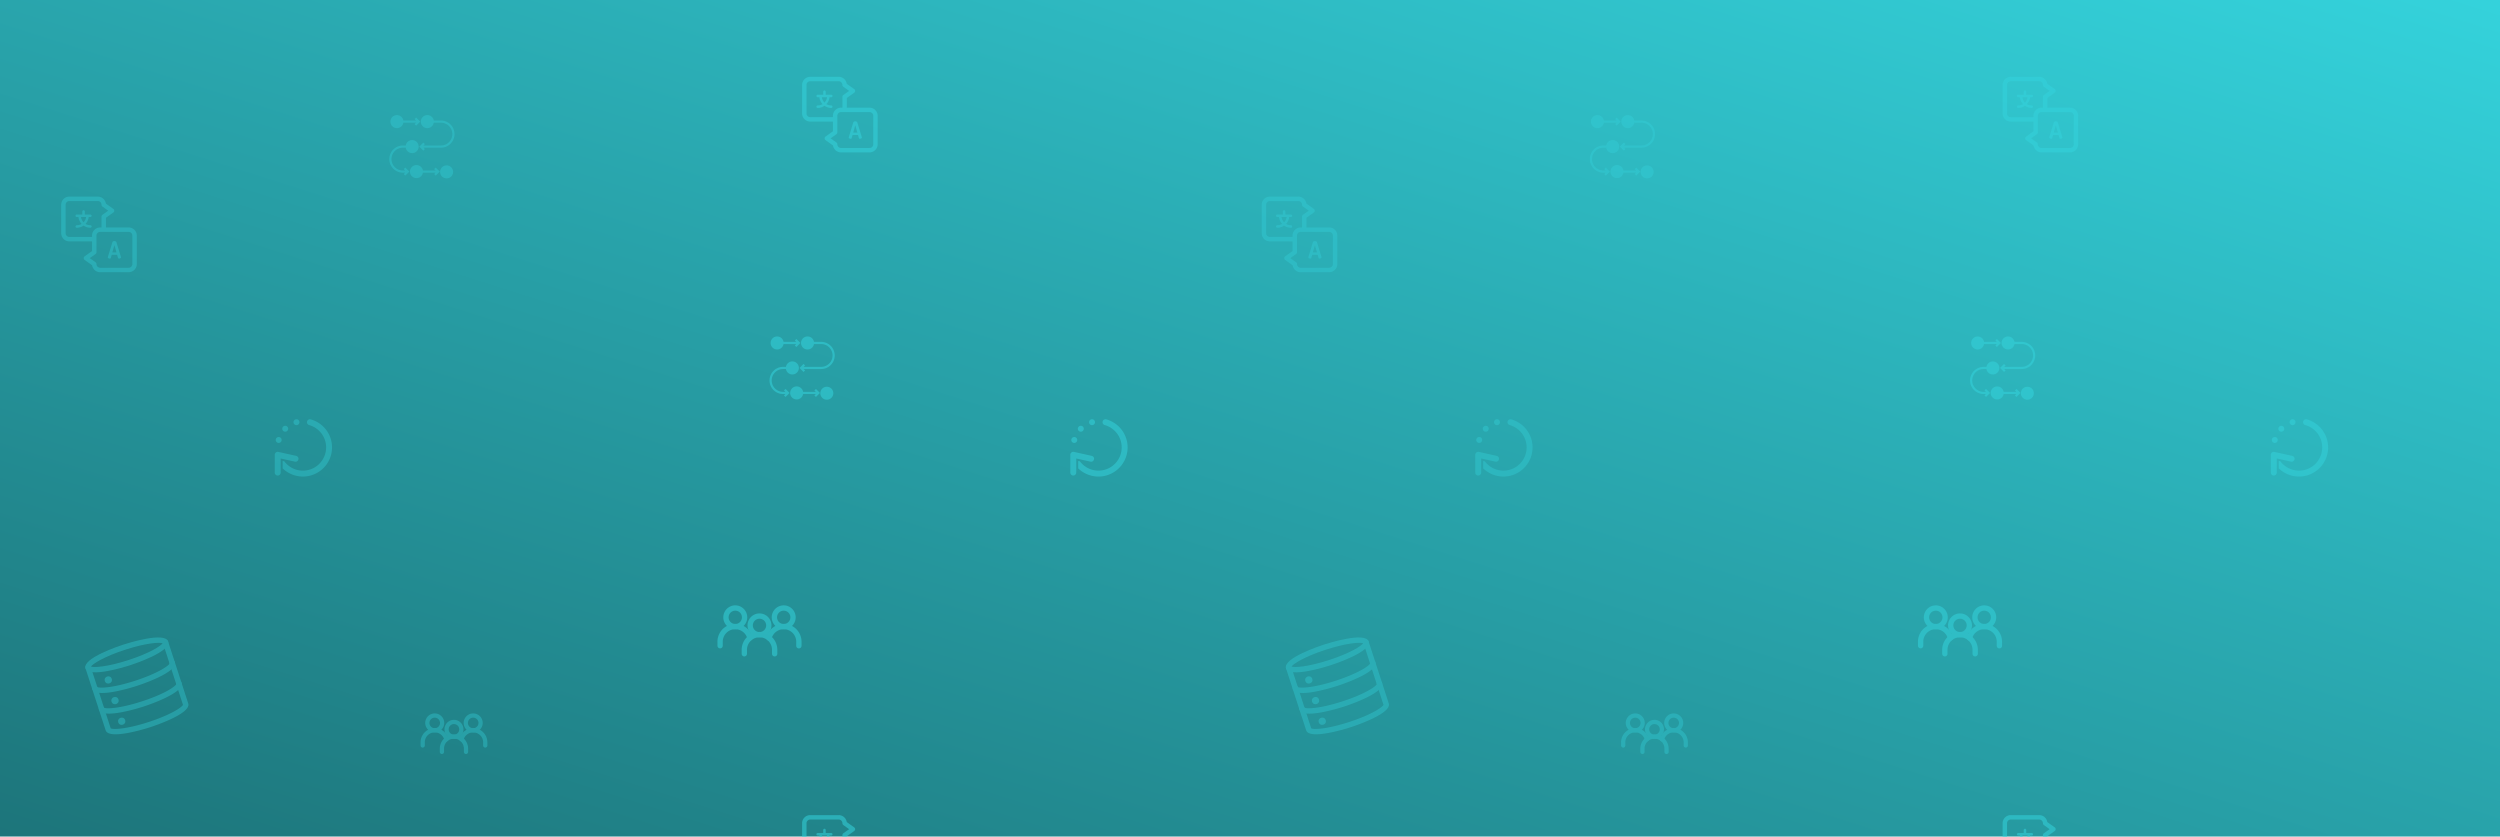 <svg xmlns="http://www.w3.org/2000/svg" xmlns:xlink="http://www.w3.org/1999/xlink" width="1920" height="642.785" viewBox="0 0 1920 642.785">
  <defs>
    <linearGradient id="linear-gradient" x1="0.985" x2="-0.105" y2="1.142" gradientUnits="objectBoundingBox">
      <stop offset="0" stop-color="#34d2db"/>
      <stop offset="1" stop-color="#1a696e"/>
    </linearGradient>
    <clipPath id="clip-path">
      <rect width="1861.065" height="620.875" fill="none"/>
    </clipPath>
  </defs>
  <g id="Group_3331" data-name="Group 3331" transform="translate(0 -17395)">
    <path id="Path_31629" data-name="Path 31629" d="M0,0H1920V642.458H0Z" transform="translate(0 17395)" fill="url(#linear-gradient)"/>
    <g id="Repeat_Grid_7" data-name="Repeat Grid 7" transform="translate(5 17416.91)" clip-path="url(#clip-path)">
      <g transform="translate(-59 -17365.91)">
        <g id="server-storage" transform="matrix(0.951, -0.309, 0.309, 0.951, 117.086, 17849.344)" opacity="0.37">
          <path id="Path_28971" data-name="Path 28971" d="M33.354,16.677C29.94,16.677,0,16.443,0,8.338S29.94,0,33.354,0,66.707.233,66.707,8.338,36.767,16.677,33.354,16.677ZM4.414,8.338c2.035,1.579,11.8,4.169,28.94,4.169s26.905-2.59,28.94-4.169c-2.035-1.579-11.8-4.169-28.94-4.169S6.448,6.76,4.414,8.338Zm58.2.322h.028Z" transform="translate(0 0)" fill="#34d2db"/>
          <path id="Path_28972" data-name="Path 28972" d="M33.354,10.423C29.94,10.423,0,10.19,0,2.085a2.085,2.085,0,0,1,4.155-.239c1.284,1.537,11.151,4.408,29.2,4.408s27.914-2.871,29.2-4.408a2.085,2.085,0,0,1,4.155.239c0,8.1-29.94,8.338-33.354,8.338ZM62.538,2.082Zm-58.369,0Z" transform="translate(0 22.931)" fill="#34d2db"/>
          <path id="Path_28973" data-name="Path 28973" d="M33.354,10.423C29.94,10.423,0,10.19,0,2.085a2.085,2.085,0,0,1,4.155-.239c1.284,1.537,11.151,4.408,29.2,4.408s27.914-2.871,29.2-4.408a2.085,2.085,0,0,1,4.155.239c0,8.1-29.94,8.338-33.354,8.338ZM62.538,2.082Zm-58.369,0Z" transform="translate(0 39.607)" fill="#34d2db"/>
          <path id="Path_28974" data-name="Path 28974" d="M33.354,60.453C29.94,60.453,0,60.22,0,52.115V2.085a2.085,2.085,0,0,1,4.169,0V51.89c1.337,1.545,11.2,4.394,29.184,4.394S61.2,53.435,62.538,51.89V2.085a2.085,2.085,0,0,1,4.169,0v50.03C66.707,60.22,36.767,60.453,33.354,60.453Z" transform="translate(0 6.254)" fill="#34d2db"/>
          <circle id="Ellipse_1088" data-name="Ellipse 1088" cx="2.779" cy="2.779" r="2.779" transform="translate(11.118 36.133)" fill="#34d2db"/>
          <circle id="Ellipse_1089" data-name="Ellipse 1089" cx="2.779" cy="2.779" r="2.779" transform="translate(11.118 19.456)" fill="#34d2db"/>
          <circle id="Ellipse_1090" data-name="Ellipse 1090" cx="2.779" cy="2.779" r="2.779" transform="translate(11.118 52.81)" fill="#34d2db"/>
        </g>
        <g id="process_1_" data-name="process (1)" transform="translate(353 17432.389)" opacity="0.37">
          <path id="Path_28988" data-name="Path 28988" d="M8.006,13.013a5,5,0,0,0,4.931-4.172H22.68L21.6,9.92l1.18,1.18,3.093-3.093L22.782,4.913,21.6,6.093,22.68,7.172H12.938a5,5,0,1,0-4.931,5.841Z" transform="translate(-2.166 -3)" fill="#34d2db"/>
          <path id="Path_28989" data-name="Path 28989" d="M46.2,7.172H40.7a5.006,5.006,0,1,0,0,1.669h5.5a8.761,8.761,0,0,1,0,17.523H32.78l1.079-1.079-1.18-1.18L29.586,27.2l3.093,3.093,1.18-1.18L32.78,28.032H46.2a10.43,10.43,0,0,0,0-20.86Z" transform="translate(-6.568 -3)" fill="#34d2db"/>
          <circle id="Ellipse_1091" data-name="Ellipse 1091" cx="5" cy="5" r="5" transform="translate(39 38.611)" fill="#34d2db"/>
          <path id="Path_28990" data-name="Path 28990" d="M26.006,49a5.006,5.006,0,1,0,4.931,5.841H40.68L39.6,55.92l1.18,1.18,3.093-3.093-3.093-3.093-1.18,1.18,1.079,1.079H30.938A5,5,0,0,0,26.006,49Z" transform="translate(-5.146 -10.617)" fill="#34d2db"/>
          <path id="Path_28991" data-name="Path 28991" d="M12.43,51.032h1.741l-1.079,1.079,1.18,1.18L17.365,50.2,14.272,47.1l-1.18,1.18,1.079,1.079H12.43a8.761,8.761,0,1,1,0-17.523h2.161a5.006,5.006,0,1,0,0-1.669H12.43a10.43,10.43,0,1,0,0,20.86Z" transform="translate(-2 -6.808)" fill="#34d2db"/>
        </g>
        <path id="processing" d="M40.69,23.995a2.276,2.276,0,1,1-2.276,2.276A2.276,2.276,0,0,1,40.69,23.995ZM24.759,39.926a2.276,2.276,0,1,0,2.276-2.276,2.276,2.276,0,0,0-2.276,2.276ZM29.784,31.3a2.276,2.276,0,1,0,2.276-2.276A2.276,2.276,0,0,0,29.784,31.3Zm33.573.69a22.537,22.537,0,0,0-11.719-7.908,2.276,2.276,0,1,0-1.222,4.385,17.957,17.957,0,0,1,9.336,6.3,17.634,17.634,0,0,1,3.7,10.861,17.829,17.829,0,0,1-32.1,10.693l-1.284-.285v5.685A22.377,22.377,0,0,0,63.357,31.986ZM28.552,64.96V54.142l10.886,2.419a2.276,2.276,0,1,0,.987-4.443L26.77,49.083A2.276,2.276,0,0,0,24,51.3V64.96a2.276,2.276,0,0,0,4.552,0Z" transform="translate(241 17641.977)" fill="#34d2db" opacity="0.37"/>
        <g id="translate_1_" data-name="translate (1)" transform="translate(101 17495)" opacity="0.37">
          <path id="Path_32562" data-name="Path 32562" d="M322.283,302.025c-.164-.547-.838-.8-1.53-.8a1.48,1.48,0,0,0-1.512.8l-3.516,11.459a1.053,1.053,0,0,0-.036.182c0,.583.856.984,1.494.984.4,0,.71-.127.8-.473l.692-2.423h4.172l.693,2.423c.091.346.4.473.8.473.638,0,1.494-.419,1.494-.984a.8.8,0,0,0-.036-.182Zm-3.115,7.87,1.585-5.593,1.586,5.593Zm0,0" transform="translate(-279.894 -267.069)" fill="#34d2db"/>
          <path id="Path_32563" data-name="Path 32563" d="M51.8,23.682H34.37V16.239l5.664-4.046a1.7,1.7,0,0,0,0-2.768L34.3,5.331A6.265,6.265,0,0,0,28.115,0H6.255A6.262,6.262,0,0,0,0,6.255V28.116A6.262,6.262,0,0,0,6.255,34.37H23.683v7.444l-5.664,4.046a1.7,1.7,0,0,0,0,2.768l5.732,4.094a6.265,6.265,0,0,0,6.187,5.331H51.8A6.262,6.262,0,0,0,58.053,51.8V29.937A6.262,6.262,0,0,0,51.8,23.682ZM6.255,30.969A2.857,2.857,0,0,1,3.4,28.115V6.255A2.857,2.857,0,0,1,6.255,3.4h21.86a2.857,2.857,0,0,1,2.853,2.853,1.7,1.7,0,0,0,.712,1.384l4.438,3.17-4.438,3.17a1.7,1.7,0,0,0-.712,1.384v8.319H29.937a6.262,6.262,0,0,0-6.255,6.255v1.032ZM54.651,51.8A2.857,2.857,0,0,1,51.8,54.651H29.937A2.857,2.857,0,0,1,27.084,51.8a1.7,1.7,0,0,0-.712-1.384l-4.438-3.17,4.438-3.17a1.7,1.7,0,0,0,.712-1.384V29.937a2.857,2.857,0,0,1,2.853-2.854H51.8a2.857,2.857,0,0,1,2.853,2.854Zm0,0" fill="#34d2db"/>
          <path id="Path_32564" data-name="Path 32564" d="M108.429,97.562a.959.959,0,0,0,0-1.919h-4.267V93.314a.959.959,0,1,0-1.918,0v2.329H97.978a.959.959,0,0,0,0,1.919H99.3a9.148,9.148,0,0,0,2.4,5.274,7.22,7.22,0,0,1-3.72,1.028.959.959,0,0,0,0,1.918,9.123,9.123,0,0,0,5.225-1.639,9.125,9.125,0,0,0,5.226,1.639.959.959,0,0,0,0-1.918,7.212,7.212,0,0,1-3.72-1.028,9.148,9.148,0,0,0,2.4-5.274Zm-5.226,4.075a7.244,7.244,0,0,1-1.971-4.075h3.941A7.242,7.242,0,0,1,103.2,101.637Zm0,0" transform="translate(-86.019 -81.884)" fill="#34d2db"/>
        </g>
        <g id="people" transform="translate(377 17324.91)" opacity="0.37">
          <g id="Group_2324" data-name="Group 2324" transform="translate(18.341 4.923)">
            <g id="Group_2323" data-name="Group 2323" transform="translate(0 0)">
              <path id="Path_28982" data-name="Path 28982" d="M190.393,149.6a7.3,7.3,0,1,0,7.3,7.3A7.312,7.312,0,0,0,190.393,149.6Zm0,11.362a4.058,4.058,0,1,1,4.058-4.058A4.062,4.062,0,0,1,190.393,160.965Z" transform="translate(-183.089 -149.603)" fill="#34d2db"/>
            </g>
          </g>
          <g id="Group_2326" data-name="Group 2326" transform="translate(14.77 16.231)">
            <g id="Group_2325" data-name="Group 2325">
              <path id="Path_28983" data-name="Path 28983" d="M158.318,262.481a10.887,10.887,0,0,0-10.875,10.875v2.435a1.623,1.623,0,0,0,3.246,0v-2.435a7.629,7.629,0,1,1,15.257,0v2.435a1.623,1.623,0,0,0,3.246,0v-2.435A10.888,10.888,0,0,0,158.318,262.481Z" transform="translate(-147.443 -262.481)" fill="#34d2db"/>
            </g>
          </g>
          <g id="Group_2328" data-name="Group 2328" transform="translate(33.112 0)">
            <g id="Group_2327" data-name="Group 2327">
              <path id="Path_28984" data-name="Path 28984" d="M337.836,100.456a7.3,7.3,0,1,0,7.3,7.3A7.312,7.312,0,0,0,337.836,100.456Zm0,11.362a4.058,4.058,0,1,1,4.058-4.058A4.062,4.062,0,0,1,337.836,111.818Z" transform="translate(-330.532 -100.456)" fill="#34d2db"/>
            </g>
          </g>
          <g id="Group_2330" data-name="Group 2330" transform="translate(29.812 11.308)">
            <g id="Group_2329" data-name="Group 2329" transform="translate(0 0)">
              <path id="Path_28985" data-name="Path 28985" d="M308.192,213.333a10.9,10.9,0,0,0-10.553,8.2,1.623,1.623,0,0,0,3.143.807,7.636,7.636,0,0,1,15.038,1.869v2.435a1.623,1.623,0,1,0,3.246,0v-2.435A10.887,10.887,0,0,0,308.192,213.333Z" transform="translate(-297.587 -213.333)" fill="#34d2db"/>
            </g>
          </g>
          <g id="Group_2332" data-name="Group 2332" transform="translate(3.571 0)">
            <g id="Group_2331" data-name="Group 2331">
              <path id="Path_28986" data-name="Path 28986" d="M42.95,100.456a7.3,7.3,0,1,0,7.3,7.3A7.312,7.312,0,0,0,42.95,100.456Zm0,11.362a4.058,4.058,0,1,1,4.058-4.058A4.062,4.062,0,0,1,42.95,111.818Z" transform="translate(-35.646 -100.456)" fill="#34d2db"/>
            </g>
          </g>
          <g id="Group_2334" data-name="Group 2334" transform="translate(0 11.308)">
            <g id="Group_2333" data-name="Group 2333" transform="translate(0 0)">
              <path id="Path_28987" data-name="Path 28987" d="M21.374,221.479A10.86,10.86,0,0,0,0,224.209v2.435a1.623,1.623,0,1,0,3.246,0v-2.435a7.613,7.613,0,0,1,14.984-1.923,1.623,1.623,0,1,0,3.144-.807Z" transform="translate(0 -213.334)" fill="#34d2db"/>
            </g>
          </g>
        </g>
        <g id="process_1_2" data-name="process (1)" transform="translate(645 17602.389)" opacity="0.54">
          <path id="Path_28988-2" data-name="Path 28988" d="M8.006,13.013a5,5,0,0,0,4.931-4.172H22.68L21.6,9.92l1.18,1.18,3.093-3.093L22.782,4.913,21.6,6.093,22.68,7.172H12.938a5,5,0,1,0-4.931,5.841Z" transform="translate(-2.166 -3)" fill="#34d2db"/>
          <path id="Path_28989-2" data-name="Path 28989" d="M46.2,7.172H40.7a5.006,5.006,0,1,0,0,1.669h5.5a8.761,8.761,0,0,1,0,17.523H32.78l1.079-1.079-1.18-1.18L29.586,27.2l3.093,3.093,1.18-1.18L32.78,28.032H46.2a10.43,10.43,0,0,0,0-20.86Z" transform="translate(-6.568 -3)" fill="#34d2db"/>
          <circle id="Ellipse_1091-2" data-name="Ellipse 1091" cx="5" cy="5" r="5" transform="translate(39 38.611)" fill="#34d2db"/>
          <path id="Path_28990-2" data-name="Path 28990" d="M26.006,49a5.006,5.006,0,1,0,4.931,5.841H40.68L39.6,55.92l1.18,1.18,3.093-3.093-3.093-3.093-1.18,1.18,1.079,1.079H30.938A5,5,0,0,0,26.006,49Z" transform="translate(-5.146 -10.617)" fill="#34d2db"/>
          <path id="Path_28991-2" data-name="Path 28991" d="M12.43,51.032h1.741l-1.079,1.079,1.18,1.18L17.365,50.2,14.272,47.1l-1.18,1.18,1.079,1.079H12.43a8.761,8.761,0,1,1,0-17.523h2.161a5.006,5.006,0,1,0,0-1.669H12.43a10.43,10.43,0,1,0,0,20.86Z" transform="translate(-2 -6.808)" fill="#34d2db"/>
        </g>
        <path id="processing-2" data-name="processing" d="M40.69,23.995a2.276,2.276,0,1,1-2.276,2.276A2.276,2.276,0,0,1,40.69,23.995ZM24.759,39.926a2.276,2.276,0,1,0,2.276-2.276,2.276,2.276,0,0,0-2.276,2.276ZM29.784,31.3a2.276,2.276,0,1,0,2.276-2.276A2.276,2.276,0,0,0,29.784,31.3Zm33.573.69a22.537,22.537,0,0,0-11.719-7.908,2.276,2.276,0,1,0-1.222,4.385,17.957,17.957,0,0,1,9.336,6.3,17.634,17.634,0,0,1,3.7,10.861,17.829,17.829,0,0,1-32.1,10.693l-1.284-.285v5.685A22.377,22.377,0,0,0,63.357,31.986ZM28.552,64.96V54.142l10.886,2.419a2.276,2.276,0,1,0,.987-4.443L26.77,49.083A2.276,2.276,0,0,0,24,51.3V64.96a2.276,2.276,0,0,0,4.552,0Z" transform="translate(852 17641.977)" fill="#34d2db" opacity="0.54"/>
        <g id="people-2" data-name="people" transform="translate(605 17808.91)" opacity="0.54">
          <g id="Group_2324-2" data-name="Group 2324" transform="translate(23.094 6.199)">
            <g id="Group_2323-2" data-name="Group 2323" transform="translate(0 0)">
              <path id="Path_28982-2" data-name="Path 28982" d="M192.286,149.6a9.2,9.2,0,1,0,9.2,9.2A9.207,9.207,0,0,0,192.286,149.6Zm0,14.306a5.109,5.109,0,1,1,5.109-5.109A5.115,5.115,0,0,1,192.286,163.909Z" transform="translate(-183.089 -149.603)" fill="#34d2db"/>
            </g>
          </g>
          <g id="Group_2326-2" data-name="Group 2326" transform="translate(18.598 20.437)">
            <g id="Group_2325-2" data-name="Group 2325">
              <path id="Path_28983-2" data-name="Path 28983" d="M161.136,262.481a13.708,13.708,0,0,0-13.693,13.693v3.066a2.044,2.044,0,0,0,4.088,0v-3.066a9.605,9.605,0,1,1,19.211,0v3.066a2.044,2.044,0,0,0,4.088,0v-3.066A13.709,13.709,0,0,0,161.136,262.481Z" transform="translate(-147.443 -262.481)" fill="#34d2db"/>
            </g>
          </g>
          <g id="Group_2328-2" data-name="Group 2328" transform="translate(41.692)">
            <g id="Group_2327-2" data-name="Group 2327" transform="translate(0 0)">
              <path id="Path_28984-2" data-name="Path 28984" d="M339.729,100.456a9.2,9.2,0,1,0,9.2,9.2A9.207,9.207,0,0,0,339.729,100.456Zm0,14.306a5.109,5.109,0,1,1,5.109-5.109A5.115,5.115,0,0,1,339.729,114.762Z" transform="translate(-330.532 -100.456)" fill="#34d2db"/>
            </g>
          </g>
          <g id="Group_2330-2" data-name="Group 2330" transform="translate(37.536 14.238)">
            <g id="Group_2329-2" data-name="Group 2329" transform="translate(0 0)">
              <path id="Path_28985-2" data-name="Path 28985" d="M310.939,213.333a13.721,13.721,0,0,0-13.287,10.323,2.043,2.043,0,0,0,3.958,1.017,9.615,9.615,0,0,1,18.935,2.353v3.066a2.044,2.044,0,1,0,4.087,0v-3.066A13.709,13.709,0,0,0,310.939,213.333Z" transform="translate(-297.587 -213.333)" fill="#34d2db"/>
            </g>
          </g>
          <g id="Group_2332-2" data-name="Group 2332" transform="translate(4.496)">
            <g id="Group_2331-2" data-name="Group 2331" transform="translate(0 0)">
              <path id="Path_28986-2" data-name="Path 28986" d="M44.843,100.456a9.2,9.2,0,1,0,9.2,9.2A9.207,9.207,0,0,0,44.843,100.456Zm0,14.306a5.109,5.109,0,1,1,5.109-5.109A5.115,5.115,0,0,1,44.843,114.762Z" transform="translate(-35.646 -100.456)" fill="#34d2db"/>
            </g>
          </g>
          <g id="Group_2334-2" data-name="Group 2334" transform="translate(0 14.238)">
            <g id="Group_2333-2" data-name="Group 2333" transform="translate(0 0)">
              <path id="Path_28987-2" data-name="Path 28987" d="M26.913,223.589A13.674,13.674,0,0,0,0,227.027v3.066a2.044,2.044,0,1,0,4.088,0v-3.066a9.586,9.586,0,0,1,18.866-2.421,2.044,2.044,0,1,0,3.959-1.016Z" transform="translate(0 -213.334)" fill="#34d2db"/>
            </g>
          </g>
        </g>
        <g id="translate_1_2" data-name="translate (1)" transform="translate(670 17403)" opacity="0.54">
          <path id="Path_32562-2" data-name="Path 32562" d="M322.283,302.025c-.164-.547-.838-.8-1.53-.8a1.48,1.48,0,0,0-1.512.8l-3.516,11.459a1.053,1.053,0,0,0-.036.182c0,.583.856.984,1.494.984.4,0,.71-.127.8-.473l.692-2.423h4.172l.693,2.423c.091.346.4.473.8.473.638,0,1.494-.419,1.494-.984a.8.8,0,0,0-.036-.182Zm-3.115,7.87,1.585-5.593,1.586,5.593Zm0,0" transform="translate(-279.894 -267.069)" fill="#34d2db"/>
          <path id="Path_32563-2" data-name="Path 32563" d="M51.8,23.682H34.37V16.239l5.664-4.046a1.7,1.7,0,0,0,0-2.768L34.3,5.331A6.265,6.265,0,0,0,28.115,0H6.255A6.262,6.262,0,0,0,0,6.255V28.116A6.262,6.262,0,0,0,6.255,34.37H23.683v7.444l-5.664,4.046a1.7,1.7,0,0,0,0,2.768l5.732,4.094a6.265,6.265,0,0,0,6.187,5.331H51.8A6.262,6.262,0,0,0,58.053,51.8V29.937A6.262,6.262,0,0,0,51.8,23.682ZM6.255,30.969A2.857,2.857,0,0,1,3.4,28.115V6.255A2.857,2.857,0,0,1,6.255,3.4h21.86a2.857,2.857,0,0,1,2.853,2.853,1.7,1.7,0,0,0,.712,1.384l4.438,3.17-4.438,3.17a1.7,1.7,0,0,0-.712,1.384v8.319H29.937a6.262,6.262,0,0,0-6.255,6.255v1.032ZM54.651,51.8A2.857,2.857,0,0,1,51.8,54.651H29.937A2.857,2.857,0,0,1,27.084,51.8a1.7,1.7,0,0,0-.712-1.384l-4.438-3.17,4.438-3.17a1.7,1.7,0,0,0,.712-1.384V29.937a2.857,2.857,0,0,1,2.853-2.854H51.8a2.857,2.857,0,0,1,2.853,2.854Zm0,0" fill="#34d2db"/>
          <path id="Path_32564-2" data-name="Path 32564" d="M108.429,97.562a.959.959,0,0,0,0-1.919h-4.267V93.314a.959.959,0,1,0-1.918,0v2.329H97.978a.959.959,0,0,0,0,1.919H99.3a9.148,9.148,0,0,0,2.4,5.274,7.22,7.22,0,0,1-3.72,1.028.959.959,0,0,0,0,1.918,9.123,9.123,0,0,0,5.225-1.639,9.125,9.125,0,0,0,5.226,1.639.959.959,0,0,0,0-1.918,7.212,7.212,0,0,1-3.72-1.028,9.148,9.148,0,0,0,2.4-5.274Zm-5.226,4.075a7.244,7.244,0,0,1-1.971-4.075h3.941A7.242,7.242,0,0,1,103.2,101.637Zm0,0" transform="translate(-86.019 -81.884)" fill="#34d2db"/>
        </g>
      </g>
      <g transform="translate(863 -17365.91)">
        <g id="server-storage-2" data-name="server-storage" transform="matrix(0.951, -0.309, 0.309, 0.951, 117.086, 17849.344)" opacity="0.37">
          <path id="Path_28971-2" data-name="Path 28971" d="M33.354,16.677C29.94,16.677,0,16.443,0,8.338S29.94,0,33.354,0,66.707.233,66.707,8.338,36.767,16.677,33.354,16.677ZM4.414,8.338c2.035,1.579,11.8,4.169,28.94,4.169s26.905-2.59,28.94-4.169c-2.035-1.579-11.8-4.169-28.94-4.169S6.448,6.76,4.414,8.338Zm58.2.322h.028Z" transform="translate(0 0)" fill="#34d2db"/>
          <path id="Path_28972-2" data-name="Path 28972" d="M33.354,10.423C29.94,10.423,0,10.19,0,2.085a2.085,2.085,0,0,1,4.155-.239c1.284,1.537,11.151,4.408,29.2,4.408s27.914-2.871,29.2-4.408a2.085,2.085,0,0,1,4.155.239c0,8.1-29.94,8.338-33.354,8.338ZM62.538,2.082Zm-58.369,0Z" transform="translate(0 22.931)" fill="#34d2db"/>
          <path id="Path_28973-2" data-name="Path 28973" d="M33.354,10.423C29.94,10.423,0,10.19,0,2.085a2.085,2.085,0,0,1,4.155-.239c1.284,1.537,11.151,4.408,29.2,4.408s27.914-2.871,29.2-4.408a2.085,2.085,0,0,1,4.155.239c0,8.1-29.94,8.338-33.354,8.338ZM62.538,2.082Zm-58.369,0Z" transform="translate(0 39.607)" fill="#34d2db"/>
          <path id="Path_28974-2" data-name="Path 28974" d="M33.354,60.453C29.94,60.453,0,60.22,0,52.115V2.085a2.085,2.085,0,0,1,4.169,0V51.89c1.337,1.545,11.2,4.394,29.184,4.394S61.2,53.435,62.538,51.89V2.085a2.085,2.085,0,0,1,4.169,0v50.03C66.707,60.22,36.767,60.453,33.354,60.453Z" transform="translate(0 6.254)" fill="#34d2db"/>
          <circle id="Ellipse_1088-2" data-name="Ellipse 1088" cx="2.779" cy="2.779" r="2.779" transform="translate(11.118 36.133)" fill="#34d2db"/>
          <circle id="Ellipse_1089-2" data-name="Ellipse 1089" cx="2.779" cy="2.779" r="2.779" transform="translate(11.118 19.456)" fill="#34d2db"/>
          <circle id="Ellipse_1090-2" data-name="Ellipse 1090" cx="2.779" cy="2.779" r="2.779" transform="translate(11.118 52.81)" fill="#34d2db"/>
        </g>
        <g id="process_1_3" data-name="process (1)" transform="translate(353 17432.389)" opacity="0.37">
          <path id="Path_28988-3" data-name="Path 28988" d="M8.006,13.013a5,5,0,0,0,4.931-4.172H22.68L21.6,9.92l1.18,1.18,3.093-3.093L22.782,4.913,21.6,6.093,22.68,7.172H12.938a5,5,0,1,0-4.931,5.841Z" transform="translate(-2.166 -3)" fill="#34d2db"/>
          <path id="Path_28989-3" data-name="Path 28989" d="M46.2,7.172H40.7a5.006,5.006,0,1,0,0,1.669h5.5a8.761,8.761,0,0,1,0,17.523H32.78l1.079-1.079-1.18-1.18L29.586,27.2l3.093,3.093,1.18-1.18L32.78,28.032H46.2a10.43,10.43,0,0,0,0-20.86Z" transform="translate(-6.568 -3)" fill="#34d2db"/>
          <circle id="Ellipse_1091-3" data-name="Ellipse 1091" cx="5" cy="5" r="5" transform="translate(39 38.611)" fill="#34d2db"/>
          <path id="Path_28990-3" data-name="Path 28990" d="M26.006,49a5.006,5.006,0,1,0,4.931,5.841H40.68L39.6,55.92l1.18,1.18,3.093-3.093-3.093-3.093-1.18,1.18,1.079,1.079H30.938A5,5,0,0,0,26.006,49Z" transform="translate(-5.146 -10.617)" fill="#34d2db"/>
          <path id="Path_28991-3" data-name="Path 28991" d="M12.43,51.032h1.741l-1.079,1.079,1.18,1.18L17.365,50.2,14.272,47.1l-1.18,1.18,1.079,1.079H12.43a8.761,8.761,0,1,1,0-17.523h2.161a5.006,5.006,0,1,0,0-1.669H12.43a10.43,10.43,0,1,0,0,20.86Z" transform="translate(-2 -6.808)" fill="#34d2db"/>
        </g>
        <path id="processing-3" data-name="processing" d="M40.69,23.995a2.276,2.276,0,1,1-2.276,2.276A2.276,2.276,0,0,1,40.69,23.995ZM24.759,39.926a2.276,2.276,0,1,0,2.276-2.276,2.276,2.276,0,0,0-2.276,2.276ZM29.784,31.3a2.276,2.276,0,1,0,2.276-2.276A2.276,2.276,0,0,0,29.784,31.3Zm33.573.69a22.537,22.537,0,0,0-11.719-7.908,2.276,2.276,0,1,0-1.222,4.385,17.957,17.957,0,0,1,9.336,6.3,17.634,17.634,0,0,1,3.7,10.861,17.829,17.829,0,0,1-32.1,10.693l-1.284-.285v5.685A22.377,22.377,0,0,0,63.357,31.986ZM28.552,64.96V54.142l10.886,2.419a2.276,2.276,0,1,0,.987-4.443L26.77,49.083A2.276,2.276,0,0,0,24,51.3V64.96a2.276,2.276,0,0,0,4.552,0Z" transform="translate(241 17641.977)" fill="#34d2db" opacity="0.37"/>
        <g id="translate_1_3" data-name="translate (1)" transform="translate(101 17495)" opacity="0.37">
          <path id="Path_32562-3" data-name="Path 32562" d="M322.283,302.025c-.164-.547-.838-.8-1.53-.8a1.48,1.48,0,0,0-1.512.8l-3.516,11.459a1.053,1.053,0,0,0-.036.182c0,.583.856.984,1.494.984.4,0,.71-.127.8-.473l.692-2.423h4.172l.693,2.423c.091.346.4.473.8.473.638,0,1.494-.419,1.494-.984a.8.8,0,0,0-.036-.182Zm-3.115,7.87,1.585-5.593,1.586,5.593Zm0,0" transform="translate(-279.894 -267.069)" fill="#34d2db"/>
          <path id="Path_32563-3" data-name="Path 32563" d="M51.8,23.682H34.37V16.239l5.664-4.046a1.7,1.7,0,0,0,0-2.768L34.3,5.331A6.265,6.265,0,0,0,28.115,0H6.255A6.262,6.262,0,0,0,0,6.255V28.116A6.262,6.262,0,0,0,6.255,34.37H23.683v7.444l-5.664,4.046a1.7,1.7,0,0,0,0,2.768l5.732,4.094a6.265,6.265,0,0,0,6.187,5.331H51.8A6.262,6.262,0,0,0,58.053,51.8V29.937A6.262,6.262,0,0,0,51.8,23.682ZM6.255,30.969A2.857,2.857,0,0,1,3.4,28.115V6.255A2.857,2.857,0,0,1,6.255,3.4h21.86a2.857,2.857,0,0,1,2.853,2.853,1.7,1.7,0,0,0,.712,1.384l4.438,3.17-4.438,3.17a1.7,1.7,0,0,0-.712,1.384v8.319H29.937a6.262,6.262,0,0,0-6.255,6.255v1.032ZM54.651,51.8A2.857,2.857,0,0,1,51.8,54.651H29.937A2.857,2.857,0,0,1,27.084,51.8a1.7,1.7,0,0,0-.712-1.384l-4.438-3.17,4.438-3.17a1.7,1.7,0,0,0,.712-1.384V29.937a2.857,2.857,0,0,1,2.853-2.854H51.8a2.857,2.857,0,0,1,2.853,2.854Zm0,0" fill="#34d2db"/>
          <path id="Path_32564-3" data-name="Path 32564" d="M108.429,97.562a.959.959,0,0,0,0-1.919h-4.267V93.314a.959.959,0,1,0-1.918,0v2.329H97.978a.959.959,0,0,0,0,1.919H99.3a9.148,9.148,0,0,0,2.4,5.274,7.22,7.22,0,0,1-3.72,1.028.959.959,0,0,0,0,1.918,9.123,9.123,0,0,0,5.225-1.639,9.125,9.125,0,0,0,5.226,1.639.959.959,0,0,0,0-1.918,7.212,7.212,0,0,1-3.72-1.028,9.148,9.148,0,0,0,2.4-5.274Zm-5.226,4.075a7.244,7.244,0,0,1-1.971-4.075h3.941A7.242,7.242,0,0,1,103.2,101.637Zm0,0" transform="translate(-86.019 -81.884)" fill="#34d2db"/>
        </g>
        <g id="people-3" data-name="people" transform="translate(377 17324.91)" opacity="0.37">
          <g id="Group_2324-3" data-name="Group 2324" transform="translate(18.341 4.923)">
            <g id="Group_2323-3" data-name="Group 2323" transform="translate(0 0)">
              <path id="Path_28982-3" data-name="Path 28982" d="M190.393,149.6a7.3,7.3,0,1,0,7.3,7.3A7.312,7.312,0,0,0,190.393,149.6Zm0,11.362a4.058,4.058,0,1,1,4.058-4.058A4.062,4.062,0,0,1,190.393,160.965Z" transform="translate(-183.089 -149.603)" fill="#34d2db"/>
            </g>
          </g>
          <g id="Group_2326-3" data-name="Group 2326" transform="translate(14.77 16.231)">
            <g id="Group_2325-3" data-name="Group 2325">
              <path id="Path_28983-3" data-name="Path 28983" d="M158.318,262.481a10.887,10.887,0,0,0-10.875,10.875v2.435a1.623,1.623,0,0,0,3.246,0v-2.435a7.629,7.629,0,1,1,15.257,0v2.435a1.623,1.623,0,0,0,3.246,0v-2.435A10.888,10.888,0,0,0,158.318,262.481Z" transform="translate(-147.443 -262.481)" fill="#34d2db"/>
            </g>
          </g>
          <g id="Group_2328-3" data-name="Group 2328" transform="translate(33.112 0)">
            <g id="Group_2327-3" data-name="Group 2327">
              <path id="Path_28984-3" data-name="Path 28984" d="M337.836,100.456a7.3,7.3,0,1,0,7.3,7.3A7.312,7.312,0,0,0,337.836,100.456Zm0,11.362a4.058,4.058,0,1,1,4.058-4.058A4.062,4.062,0,0,1,337.836,111.818Z" transform="translate(-330.532 -100.456)" fill="#34d2db"/>
            </g>
          </g>
          <g id="Group_2330-3" data-name="Group 2330" transform="translate(29.812 11.308)">
            <g id="Group_2329-3" data-name="Group 2329" transform="translate(0 0)">
              <path id="Path_28985-3" data-name="Path 28985" d="M308.192,213.333a10.9,10.9,0,0,0-10.553,8.2,1.623,1.623,0,0,0,3.143.807,7.636,7.636,0,0,1,15.038,1.869v2.435a1.623,1.623,0,1,0,3.246,0v-2.435A10.887,10.887,0,0,0,308.192,213.333Z" transform="translate(-297.587 -213.333)" fill="#34d2db"/>
            </g>
          </g>
          <g id="Group_2332-3" data-name="Group 2332" transform="translate(3.571 0)">
            <g id="Group_2331-3" data-name="Group 2331">
              <path id="Path_28986-3" data-name="Path 28986" d="M42.95,100.456a7.3,7.3,0,1,0,7.3,7.3A7.312,7.312,0,0,0,42.95,100.456Zm0,11.362a4.058,4.058,0,1,1,4.058-4.058A4.062,4.062,0,0,1,42.95,111.818Z" transform="translate(-35.646 -100.456)" fill="#34d2db"/>
            </g>
          </g>
          <g id="Group_2334-3" data-name="Group 2334" transform="translate(0 11.308)">
            <g id="Group_2333-3" data-name="Group 2333" transform="translate(0 0)">
              <path id="Path_28987-3" data-name="Path 28987" d="M21.374,221.479A10.86,10.86,0,0,0,0,224.209v2.435a1.623,1.623,0,1,0,3.246,0v-2.435a7.613,7.613,0,0,1,14.984-1.923,1.623,1.623,0,1,0,3.144-.807Z" transform="translate(0 -213.334)" fill="#34d2db"/>
            </g>
          </g>
        </g>
        <g id="process_1_4" data-name="process (1)" transform="translate(645 17602.389)" opacity="0.54">
          <path id="Path_28988-4" data-name="Path 28988" d="M8.006,13.013a5,5,0,0,0,4.931-4.172H22.68L21.6,9.92l1.18,1.18,3.093-3.093L22.782,4.913,21.6,6.093,22.68,7.172H12.938a5,5,0,1,0-4.931,5.841Z" transform="translate(-2.166 -3)" fill="#34d2db"/>
          <path id="Path_28989-4" data-name="Path 28989" d="M46.2,7.172H40.7a5.006,5.006,0,1,0,0,1.669h5.5a8.761,8.761,0,0,1,0,17.523H32.78l1.079-1.079-1.18-1.18L29.586,27.2l3.093,3.093,1.18-1.18L32.78,28.032H46.2a10.43,10.43,0,0,0,0-20.86Z" transform="translate(-6.568 -3)" fill="#34d2db"/>
          <circle id="Ellipse_1091-4" data-name="Ellipse 1091" cx="5" cy="5" r="5" transform="translate(39 38.611)" fill="#34d2db"/>
          <path id="Path_28990-4" data-name="Path 28990" d="M26.006,49a5.006,5.006,0,1,0,4.931,5.841H40.68L39.6,55.92l1.18,1.18,3.093-3.093-3.093-3.093-1.18,1.18,1.079,1.079H30.938A5,5,0,0,0,26.006,49Z" transform="translate(-5.146 -10.617)" fill="#34d2db"/>
          <path id="Path_28991-4" data-name="Path 28991" d="M12.43,51.032h1.741l-1.079,1.079,1.18,1.18L17.365,50.2,14.272,47.1l-1.18,1.18,1.079,1.079H12.43a8.761,8.761,0,1,1,0-17.523h2.161a5.006,5.006,0,1,0,0-1.669H12.43a10.43,10.43,0,1,0,0,20.86Z" transform="translate(-2 -6.808)" fill="#34d2db"/>
        </g>
        <path id="processing-4" data-name="processing" d="M40.69,23.995a2.276,2.276,0,1,1-2.276,2.276A2.276,2.276,0,0,1,40.69,23.995ZM24.759,39.926a2.276,2.276,0,1,0,2.276-2.276,2.276,2.276,0,0,0-2.276,2.276ZM29.784,31.3a2.276,2.276,0,1,0,2.276-2.276A2.276,2.276,0,0,0,29.784,31.3Zm33.573.69a22.537,22.537,0,0,0-11.719-7.908,2.276,2.276,0,1,0-1.222,4.385,17.957,17.957,0,0,1,9.336,6.3,17.634,17.634,0,0,1,3.7,10.861,17.829,17.829,0,0,1-32.1,10.693l-1.284-.285v5.685A22.377,22.377,0,0,0,63.357,31.986ZM28.552,64.96V54.142l10.886,2.419a2.276,2.276,0,1,0,.987-4.443L26.77,49.083A2.276,2.276,0,0,0,24,51.3V64.96a2.276,2.276,0,0,0,4.552,0Z" transform="translate(852 17641.977)" fill="#34d2db" opacity="0.54"/>
        <g id="people-4" data-name="people" transform="translate(605 17808.91)" opacity="0.54">
          <g id="Group_2324-4" data-name="Group 2324" transform="translate(23.094 6.199)">
            <g id="Group_2323-4" data-name="Group 2323" transform="translate(0 0)">
              <path id="Path_28982-4" data-name="Path 28982" d="M192.286,149.6a9.2,9.2,0,1,0,9.2,9.2A9.207,9.207,0,0,0,192.286,149.6Zm0,14.306a5.109,5.109,0,1,1,5.109-5.109A5.115,5.115,0,0,1,192.286,163.909Z" transform="translate(-183.089 -149.603)" fill="#34d2db"/>
            </g>
          </g>
          <g id="Group_2326-4" data-name="Group 2326" transform="translate(18.598 20.437)">
            <g id="Group_2325-4" data-name="Group 2325">
              <path id="Path_28983-4" data-name="Path 28983" d="M161.136,262.481a13.708,13.708,0,0,0-13.693,13.693v3.066a2.044,2.044,0,0,0,4.088,0v-3.066a9.605,9.605,0,1,1,19.211,0v3.066a2.044,2.044,0,0,0,4.088,0v-3.066A13.709,13.709,0,0,0,161.136,262.481Z" transform="translate(-147.443 -262.481)" fill="#34d2db"/>
            </g>
          </g>
          <g id="Group_2328-4" data-name="Group 2328" transform="translate(41.692)">
            <g id="Group_2327-4" data-name="Group 2327" transform="translate(0 0)">
              <path id="Path_28984-4" data-name="Path 28984" d="M339.729,100.456a9.2,9.2,0,1,0,9.2,9.2A9.207,9.207,0,0,0,339.729,100.456Zm0,14.306a5.109,5.109,0,1,1,5.109-5.109A5.115,5.115,0,0,1,339.729,114.762Z" transform="translate(-330.532 -100.456)" fill="#34d2db"/>
            </g>
          </g>
          <g id="Group_2330-4" data-name="Group 2330" transform="translate(37.536 14.238)">
            <g id="Group_2329-4" data-name="Group 2329" transform="translate(0 0)">
              <path id="Path_28985-4" data-name="Path 28985" d="M310.939,213.333a13.721,13.721,0,0,0-13.287,10.323,2.043,2.043,0,0,0,3.958,1.017,9.615,9.615,0,0,1,18.935,2.353v3.066a2.044,2.044,0,1,0,4.087,0v-3.066A13.709,13.709,0,0,0,310.939,213.333Z" transform="translate(-297.587 -213.333)" fill="#34d2db"/>
            </g>
          </g>
          <g id="Group_2332-4" data-name="Group 2332" transform="translate(4.496)">
            <g id="Group_2331-4" data-name="Group 2331" transform="translate(0 0)">
              <path id="Path_28986-4" data-name="Path 28986" d="M44.843,100.456a9.2,9.2,0,1,0,9.2,9.2A9.207,9.207,0,0,0,44.843,100.456Zm0,14.306a5.109,5.109,0,1,1,5.109-5.109A5.115,5.115,0,0,1,44.843,114.762Z" transform="translate(-35.646 -100.456)" fill="#34d2db"/>
            </g>
          </g>
          <g id="Group_2334-4" data-name="Group 2334" transform="translate(0 14.238)">
            <g id="Group_2333-4" data-name="Group 2333" transform="translate(0 0)">
              <path id="Path_28987-4" data-name="Path 28987" d="M26.913,223.589A13.674,13.674,0,0,0,0,227.027v3.066a2.044,2.044,0,1,0,4.088,0v-3.066a9.586,9.586,0,0,1,18.866-2.421,2.044,2.044,0,1,0,3.959-1.016Z" transform="translate(0 -213.334)" fill="#34d2db"/>
            </g>
          </g>
        </g>
        <g id="translate_1_4" data-name="translate (1)" transform="translate(670 17403)" opacity="0.54">
          <path id="Path_32562-4" data-name="Path 32562" d="M322.283,302.025c-.164-.547-.838-.8-1.53-.8a1.48,1.48,0,0,0-1.512.8l-3.516,11.459a1.053,1.053,0,0,0-.036.182c0,.583.856.984,1.494.984.4,0,.71-.127.8-.473l.692-2.423h4.172l.693,2.423c.091.346.4.473.8.473.638,0,1.494-.419,1.494-.984a.8.8,0,0,0-.036-.182Zm-3.115,7.87,1.585-5.593,1.586,5.593Zm0,0" transform="translate(-279.894 -267.069)" fill="#34d2db"/>
          <path id="Path_32563-4" data-name="Path 32563" d="M51.8,23.682H34.37V16.239l5.664-4.046a1.7,1.7,0,0,0,0-2.768L34.3,5.331A6.265,6.265,0,0,0,28.115,0H6.255A6.262,6.262,0,0,0,0,6.255V28.116A6.262,6.262,0,0,0,6.255,34.37H23.683v7.444l-5.664,4.046a1.7,1.7,0,0,0,0,2.768l5.732,4.094a6.265,6.265,0,0,0,6.187,5.331H51.8A6.262,6.262,0,0,0,58.053,51.8V29.937A6.262,6.262,0,0,0,51.8,23.682ZM6.255,30.969A2.857,2.857,0,0,1,3.4,28.115V6.255A2.857,2.857,0,0,1,6.255,3.4h21.86a2.857,2.857,0,0,1,2.853,2.853,1.7,1.7,0,0,0,.712,1.384l4.438,3.17-4.438,3.17a1.7,1.7,0,0,0-.712,1.384v8.319H29.937a6.262,6.262,0,0,0-6.255,6.255v1.032ZM54.651,51.8A2.857,2.857,0,0,1,51.8,54.651H29.937A2.857,2.857,0,0,1,27.084,51.8a1.7,1.7,0,0,0-.712-1.384l-4.438-3.17,4.438-3.17a1.7,1.7,0,0,0,.712-1.384V29.937a2.857,2.857,0,0,1,2.853-2.854H51.8a2.857,2.857,0,0,1,2.853,2.854Zm0,0" fill="#34d2db"/>
          <path id="Path_32564-4" data-name="Path 32564" d="M108.429,97.562a.959.959,0,0,0,0-1.919h-4.267V93.314a.959.959,0,1,0-1.918,0v2.329H97.978a.959.959,0,0,0,0,1.919H99.3a9.148,9.148,0,0,0,2.4,5.274,7.22,7.22,0,0,1-3.72,1.028.959.959,0,0,0,0,1.918,9.123,9.123,0,0,0,5.225-1.639,9.125,9.125,0,0,0,5.226,1.639.959.959,0,0,0,0-1.918,7.212,7.212,0,0,1-3.72-1.028,9.148,9.148,0,0,0,2.4-5.274Zm-5.226,4.075a7.244,7.244,0,0,1-1.971-4.075h3.941A7.242,7.242,0,0,1,103.2,101.637Zm0,0" transform="translate(-86.019 -81.884)" fill="#34d2db"/>
        </g>
      </g>
      <g transform="translate(1785 -17365.91)">
        <g id="server-storage-3" data-name="server-storage" transform="matrix(0.951, -0.309, 0.309, 0.951, 117.086, 17849.344)" opacity="0.37">
          <path id="Path_28971-3" data-name="Path 28971" d="M33.354,16.677C29.94,16.677,0,16.443,0,8.338S29.94,0,33.354,0,66.707.233,66.707,8.338,36.767,16.677,33.354,16.677ZM4.414,8.338c2.035,1.579,11.8,4.169,28.94,4.169s26.905-2.59,28.94-4.169c-2.035-1.579-11.8-4.169-28.94-4.169S6.448,6.76,4.414,8.338Zm58.2.322h.028Z" transform="translate(0 0)" fill="#34d2db"/>
          <path id="Path_28972-3" data-name="Path 28972" d="M33.354,10.423C29.94,10.423,0,10.19,0,2.085a2.085,2.085,0,0,1,4.155-.239c1.284,1.537,11.151,4.408,29.2,4.408s27.914-2.871,29.2-4.408a2.085,2.085,0,0,1,4.155.239c0,8.1-29.94,8.338-33.354,8.338ZM62.538,2.082Zm-58.369,0Z" transform="translate(0 22.931)" fill="#34d2db"/>
          <path id="Path_28973-3" data-name="Path 28973" d="M33.354,10.423C29.94,10.423,0,10.19,0,2.085a2.085,2.085,0,0,1,4.155-.239c1.284,1.537,11.151,4.408,29.2,4.408s27.914-2.871,29.2-4.408a2.085,2.085,0,0,1,4.155.239c0,8.1-29.94,8.338-33.354,8.338ZM62.538,2.082Zm-58.369,0Z" transform="translate(0 39.607)" fill="#34d2db"/>
          <path id="Path_28974-3" data-name="Path 28974" d="M33.354,60.453C29.94,60.453,0,60.22,0,52.115V2.085a2.085,2.085,0,0,1,4.169,0V51.89c1.337,1.545,11.2,4.394,29.184,4.394S61.2,53.435,62.538,51.89V2.085a2.085,2.085,0,0,1,4.169,0v50.03C66.707,60.22,36.767,60.453,33.354,60.453Z" transform="translate(0 6.254)" fill="#34d2db"/>
          <circle id="Ellipse_1088-3" data-name="Ellipse 1088" cx="2.779" cy="2.779" r="2.779" transform="translate(11.118 36.133)" fill="#34d2db"/>
          <circle id="Ellipse_1089-3" data-name="Ellipse 1089" cx="2.779" cy="2.779" r="2.779" transform="translate(11.118 19.456)" fill="#34d2db"/>
          <circle id="Ellipse_1090-3" data-name="Ellipse 1090" cx="2.779" cy="2.779" r="2.779" transform="translate(11.118 52.81)" fill="#34d2db"/>
        </g>
        <g id="process_1_5" data-name="process (1)" transform="translate(353 17432.389)" opacity="0.37">
          <path id="Path_28988-5" data-name="Path 28988" d="M8.006,13.013a5,5,0,0,0,4.931-4.172H22.68L21.6,9.92l1.18,1.18,3.093-3.093L22.782,4.913,21.6,6.093,22.68,7.172H12.938a5,5,0,1,0-4.931,5.841Z" transform="translate(-2.166 -3)" fill="#34d2db"/>
          <path id="Path_28989-5" data-name="Path 28989" d="M46.2,7.172H40.7a5.006,5.006,0,1,0,0,1.669h5.5a8.761,8.761,0,0,1,0,17.523H32.78l1.079-1.079-1.18-1.18L29.586,27.2l3.093,3.093,1.18-1.18L32.78,28.032H46.2a10.43,10.43,0,0,0,0-20.86Z" transform="translate(-6.568 -3)" fill="#34d2db"/>
          <circle id="Ellipse_1091-5" data-name="Ellipse 1091" cx="5" cy="5" r="5" transform="translate(39 38.611)" fill="#34d2db"/>
          <path id="Path_28990-5" data-name="Path 28990" d="M26.006,49a5.006,5.006,0,1,0,4.931,5.841H40.68L39.6,55.92l1.18,1.18,3.093-3.093-3.093-3.093-1.18,1.18,1.079,1.079H30.938A5,5,0,0,0,26.006,49Z" transform="translate(-5.146 -10.617)" fill="#34d2db"/>
          <path id="Path_28991-5" data-name="Path 28991" d="M12.43,51.032h1.741l-1.079,1.079,1.18,1.18L17.365,50.2,14.272,47.1l-1.18,1.18,1.079,1.079H12.43a8.761,8.761,0,1,1,0-17.523h2.161a5.006,5.006,0,1,0,0-1.669H12.43a10.43,10.43,0,1,0,0,20.86Z" transform="translate(-2 -6.808)" fill="#34d2db"/>
        </g>
        <path id="processing-5" data-name="processing" d="M40.69,23.995a2.276,2.276,0,1,1-2.276,2.276A2.276,2.276,0,0,1,40.69,23.995ZM24.759,39.926a2.276,2.276,0,1,0,2.276-2.276,2.276,2.276,0,0,0-2.276,2.276ZM29.784,31.3a2.276,2.276,0,1,0,2.276-2.276A2.276,2.276,0,0,0,29.784,31.3Zm33.573.69a22.537,22.537,0,0,0-11.719-7.908,2.276,2.276,0,1,0-1.222,4.385,17.957,17.957,0,0,1,9.336,6.3,17.634,17.634,0,0,1,3.7,10.861,17.829,17.829,0,0,1-32.1,10.693l-1.284-.285v5.685A22.377,22.377,0,0,0,63.357,31.986ZM28.552,64.96V54.142l10.886,2.419a2.276,2.276,0,1,0,.987-4.443L26.77,49.083A2.276,2.276,0,0,0,24,51.3V64.96a2.276,2.276,0,0,0,4.552,0Z" transform="translate(241 17641.977)" fill="#34d2db" opacity="0.37"/>
        <g id="translate_1_5" data-name="translate (1)" transform="translate(101 17495)" opacity="0.37">
          <path id="Path_32562-5" data-name="Path 32562" d="M322.283,302.025c-.164-.547-.838-.8-1.53-.8a1.48,1.48,0,0,0-1.512.8l-3.516,11.459a1.053,1.053,0,0,0-.036.182c0,.583.856.984,1.494.984.4,0,.71-.127.8-.473l.692-2.423h4.172l.693,2.423c.091.346.4.473.8.473.638,0,1.494-.419,1.494-.984a.8.8,0,0,0-.036-.182Zm-3.115,7.87,1.585-5.593,1.586,5.593Zm0,0" transform="translate(-279.894 -267.069)" fill="#34d2db"/>
          <path id="Path_32563-5" data-name="Path 32563" d="M51.8,23.682H34.37V16.239l5.664-4.046a1.7,1.7,0,0,0,0-2.768L34.3,5.331A6.265,6.265,0,0,0,28.115,0H6.255A6.262,6.262,0,0,0,0,6.255V28.116A6.262,6.262,0,0,0,6.255,34.37H23.683v7.444l-5.664,4.046a1.7,1.7,0,0,0,0,2.768l5.732,4.094a6.265,6.265,0,0,0,6.187,5.331H51.8A6.262,6.262,0,0,0,58.053,51.8V29.937A6.262,6.262,0,0,0,51.8,23.682ZM6.255,30.969A2.857,2.857,0,0,1,3.4,28.115V6.255A2.857,2.857,0,0,1,6.255,3.4h21.86a2.857,2.857,0,0,1,2.853,2.853,1.7,1.7,0,0,0,.712,1.384l4.438,3.17-4.438,3.17a1.7,1.7,0,0,0-.712,1.384v8.319H29.937a6.262,6.262,0,0,0-6.255,6.255v1.032ZM54.651,51.8A2.857,2.857,0,0,1,51.8,54.651H29.937A2.857,2.857,0,0,1,27.084,51.8a1.7,1.7,0,0,0-.712-1.384l-4.438-3.17,4.438-3.17a1.7,1.7,0,0,0,.712-1.384V29.937a2.857,2.857,0,0,1,2.853-2.854H51.8a2.857,2.857,0,0,1,2.853,2.854Zm0,0" fill="#34d2db"/>
          <path id="Path_32564-5" data-name="Path 32564" d="M108.429,97.562a.959.959,0,0,0,0-1.919h-4.267V93.314a.959.959,0,1,0-1.918,0v2.329H97.978a.959.959,0,0,0,0,1.919H99.3a9.148,9.148,0,0,0,2.4,5.274,7.22,7.22,0,0,1-3.72,1.028.959.959,0,0,0,0,1.918,9.123,9.123,0,0,0,5.225-1.639,9.125,9.125,0,0,0,5.226,1.639.959.959,0,0,0,0-1.918,7.212,7.212,0,0,1-3.72-1.028,9.148,9.148,0,0,0,2.4-5.274Zm-5.226,4.075a7.244,7.244,0,0,1-1.971-4.075h3.941A7.242,7.242,0,0,1,103.2,101.637Zm0,0" transform="translate(-86.019 -81.884)" fill="#34d2db"/>
        </g>
        <g id="people-5" data-name="people" transform="translate(377 17324.91)" opacity="0.37">
          <g id="Group_2324-5" data-name="Group 2324" transform="translate(18.341 4.923)">
            <g id="Group_2323-5" data-name="Group 2323" transform="translate(0 0)">
              <path id="Path_28982-5" data-name="Path 28982" d="M190.393,149.6a7.3,7.3,0,1,0,7.3,7.3A7.312,7.312,0,0,0,190.393,149.6Zm0,11.362a4.058,4.058,0,1,1,4.058-4.058A4.062,4.062,0,0,1,190.393,160.965Z" transform="translate(-183.089 -149.603)" fill="#34d2db"/>
            </g>
          </g>
          <g id="Group_2326-5" data-name="Group 2326" transform="translate(14.77 16.231)">
            <g id="Group_2325-5" data-name="Group 2325">
              <path id="Path_28983-5" data-name="Path 28983" d="M158.318,262.481a10.887,10.887,0,0,0-10.875,10.875v2.435a1.623,1.623,0,0,0,3.246,0v-2.435a7.629,7.629,0,1,1,15.257,0v2.435a1.623,1.623,0,0,0,3.246,0v-2.435A10.888,10.888,0,0,0,158.318,262.481Z" transform="translate(-147.443 -262.481)" fill="#34d2db"/>
            </g>
          </g>
          <g id="Group_2328-5" data-name="Group 2328" transform="translate(33.112 0)">
            <g id="Group_2327-5" data-name="Group 2327">
              <path id="Path_28984-5" data-name="Path 28984" d="M337.836,100.456a7.3,7.3,0,1,0,7.3,7.3A7.312,7.312,0,0,0,337.836,100.456Zm0,11.362a4.058,4.058,0,1,1,4.058-4.058A4.062,4.062,0,0,1,337.836,111.818Z" transform="translate(-330.532 -100.456)" fill="#34d2db"/>
            </g>
          </g>
          <g id="Group_2330-5" data-name="Group 2330" transform="translate(29.812 11.308)">
            <g id="Group_2329-5" data-name="Group 2329" transform="translate(0 0)">
              <path id="Path_28985-5" data-name="Path 28985" d="M308.192,213.333a10.9,10.9,0,0,0-10.553,8.2,1.623,1.623,0,0,0,3.143.807,7.636,7.636,0,0,1,15.038,1.869v2.435a1.623,1.623,0,1,0,3.246,0v-2.435A10.887,10.887,0,0,0,308.192,213.333Z" transform="translate(-297.587 -213.333)" fill="#34d2db"/>
            </g>
          </g>
          <g id="Group_2332-5" data-name="Group 2332" transform="translate(3.571 0)">
            <g id="Group_2331-5" data-name="Group 2331">
              <path id="Path_28986-5" data-name="Path 28986" d="M42.95,100.456a7.3,7.3,0,1,0,7.3,7.3A7.312,7.312,0,0,0,42.95,100.456Zm0,11.362a4.058,4.058,0,1,1,4.058-4.058A4.062,4.062,0,0,1,42.95,111.818Z" transform="translate(-35.646 -100.456)" fill="#34d2db"/>
            </g>
          </g>
          <g id="Group_2334-5" data-name="Group 2334" transform="translate(0 11.308)">
            <g id="Group_2333-5" data-name="Group 2333" transform="translate(0 0)">
              <path id="Path_28987-5" data-name="Path 28987" d="M21.374,221.479A10.86,10.86,0,0,0,0,224.209v2.435a1.623,1.623,0,1,0,3.246,0v-2.435a7.613,7.613,0,0,1,14.984-1.923,1.623,1.623,0,1,0,3.144-.807Z" transform="translate(0 -213.334)" fill="#34d2db"/>
            </g>
          </g>
        </g>
        <g id="process_1_6" data-name="process (1)" transform="translate(645 17602.389)" opacity="0.54">
          <path id="Path_28988-6" data-name="Path 28988" d="M8.006,13.013a5,5,0,0,0,4.931-4.172H22.68L21.6,9.92l1.18,1.18,3.093-3.093L22.782,4.913,21.6,6.093,22.68,7.172H12.938a5,5,0,1,0-4.931,5.841Z" transform="translate(-2.166 -3)" fill="#34d2db"/>
          <path id="Path_28989-6" data-name="Path 28989" d="M46.2,7.172H40.7a5.006,5.006,0,1,0,0,1.669h5.5a8.761,8.761,0,0,1,0,17.523H32.78l1.079-1.079-1.18-1.18L29.586,27.2l3.093,3.093,1.18-1.18L32.78,28.032H46.2a10.43,10.43,0,0,0,0-20.86Z" transform="translate(-6.568 -3)" fill="#34d2db"/>
          <circle id="Ellipse_1091-6" data-name="Ellipse 1091" cx="5" cy="5" r="5" transform="translate(39 38.611)" fill="#34d2db"/>
          <path id="Path_28990-6" data-name="Path 28990" d="M26.006,49a5.006,5.006,0,1,0,4.931,5.841H40.68L39.6,55.92l1.18,1.18,3.093-3.093-3.093-3.093-1.18,1.18,1.079,1.079H30.938A5,5,0,0,0,26.006,49Z" transform="translate(-5.146 -10.617)" fill="#34d2db"/>
          <path id="Path_28991-6" data-name="Path 28991" d="M12.43,51.032h1.741l-1.079,1.079,1.18,1.18L17.365,50.2,14.272,47.1l-1.18,1.18,1.079,1.079H12.43a8.761,8.761,0,1,1,0-17.523h2.161a5.006,5.006,0,1,0,0-1.669H12.43a10.43,10.43,0,1,0,0,20.86Z" transform="translate(-2 -6.808)" fill="#34d2db"/>
        </g>
        <path id="processing-6" data-name="processing" d="M40.69,23.995a2.276,2.276,0,1,1-2.276,2.276A2.276,2.276,0,0,1,40.69,23.995ZM24.759,39.926a2.276,2.276,0,1,0,2.276-2.276,2.276,2.276,0,0,0-2.276,2.276ZM29.784,31.3a2.276,2.276,0,1,0,2.276-2.276A2.276,2.276,0,0,0,29.784,31.3Zm33.573.69a22.537,22.537,0,0,0-11.719-7.908,2.276,2.276,0,1,0-1.222,4.385,17.957,17.957,0,0,1,9.336,6.3,17.634,17.634,0,0,1,3.7,10.861,17.829,17.829,0,0,1-32.1,10.693l-1.284-.285v5.685A22.377,22.377,0,0,0,63.357,31.986ZM28.552,64.96V54.142l10.886,2.419a2.276,2.276,0,1,0,.987-4.443L26.77,49.083A2.276,2.276,0,0,0,24,51.3V64.96a2.276,2.276,0,0,0,4.552,0Z" transform="translate(852 17641.977)" fill="#34d2db" opacity="0.54"/>
        <g id="people-6" data-name="people" transform="translate(605 17808.91)" opacity="0.54">
          <g id="Group_2324-6" data-name="Group 2324" transform="translate(23.094 6.199)">
            <g id="Group_2323-6" data-name="Group 2323" transform="translate(0 0)">
              <path id="Path_28982-6" data-name="Path 28982" d="M192.286,149.6a9.2,9.2,0,1,0,9.2,9.2A9.207,9.207,0,0,0,192.286,149.6Zm0,14.306a5.109,5.109,0,1,1,5.109-5.109A5.115,5.115,0,0,1,192.286,163.909Z" transform="translate(-183.089 -149.603)" fill="#34d2db"/>
            </g>
          </g>
          <g id="Group_2326-6" data-name="Group 2326" transform="translate(18.598 20.437)">
            <g id="Group_2325-6" data-name="Group 2325">
              <path id="Path_28983-6" data-name="Path 28983" d="M161.136,262.481a13.708,13.708,0,0,0-13.693,13.693v3.066a2.044,2.044,0,0,0,4.088,0v-3.066a9.605,9.605,0,1,1,19.211,0v3.066a2.044,2.044,0,0,0,4.088,0v-3.066A13.709,13.709,0,0,0,161.136,262.481Z" transform="translate(-147.443 -262.481)" fill="#34d2db"/>
            </g>
          </g>
          <g id="Group_2328-6" data-name="Group 2328" transform="translate(41.692)">
            <g id="Group_2327-6" data-name="Group 2327" transform="translate(0 0)">
              <path id="Path_28984-6" data-name="Path 28984" d="M339.729,100.456a9.2,9.2,0,1,0,9.2,9.2A9.207,9.207,0,0,0,339.729,100.456Zm0,14.306a5.109,5.109,0,1,1,5.109-5.109A5.115,5.115,0,0,1,339.729,114.762Z" transform="translate(-330.532 -100.456)" fill="#34d2db"/>
            </g>
          </g>
          <g id="Group_2330-6" data-name="Group 2330" transform="translate(37.536 14.238)">
            <g id="Group_2329-6" data-name="Group 2329" transform="translate(0 0)">
              <path id="Path_28985-6" data-name="Path 28985" d="M310.939,213.333a13.721,13.721,0,0,0-13.287,10.323,2.043,2.043,0,0,0,3.958,1.017,9.615,9.615,0,0,1,18.935,2.353v3.066a2.044,2.044,0,1,0,4.087,0v-3.066A13.709,13.709,0,0,0,310.939,213.333Z" transform="translate(-297.587 -213.333)" fill="#34d2db"/>
            </g>
          </g>
          <g id="Group_2332-6" data-name="Group 2332" transform="translate(4.496)">
            <g id="Group_2331-6" data-name="Group 2331" transform="translate(0 0)">
              <path id="Path_28986-6" data-name="Path 28986" d="M44.843,100.456a9.2,9.2,0,1,0,9.2,9.2A9.207,9.207,0,0,0,44.843,100.456Zm0,14.306a5.109,5.109,0,1,1,5.109-5.109A5.115,5.115,0,0,1,44.843,114.762Z" transform="translate(-35.646 -100.456)" fill="#34d2db"/>
            </g>
          </g>
          <g id="Group_2334-6" data-name="Group 2334" transform="translate(0 14.238)">
            <g id="Group_2333-6" data-name="Group 2333" transform="translate(0 0)">
              <path id="Path_28987-6" data-name="Path 28987" d="M26.913,223.589A13.674,13.674,0,0,0,0,227.027v3.066a2.044,2.044,0,1,0,4.088,0v-3.066a9.586,9.586,0,0,1,18.866-2.421,2.044,2.044,0,1,0,3.959-1.016Z" transform="translate(0 -213.334)" fill="#34d2db"/>
            </g>
          </g>
        </g>
        <g id="translate_1_6" data-name="translate (1)" transform="translate(670 17403)" opacity="0.54">
          <path id="Path_32562-6" data-name="Path 32562" d="M322.283,302.025c-.164-.547-.838-.8-1.53-.8a1.48,1.48,0,0,0-1.512.8l-3.516,11.459a1.053,1.053,0,0,0-.036.182c0,.583.856.984,1.494.984.4,0,.71-.127.8-.473l.692-2.423h4.172l.693,2.423c.091.346.4.473.8.473.638,0,1.494-.419,1.494-.984a.8.8,0,0,0-.036-.182Zm-3.115,7.87,1.585-5.593,1.586,5.593Zm0,0" transform="translate(-279.894 -267.069)" fill="#34d2db"/>
          <path id="Path_32563-6" data-name="Path 32563" d="M51.8,23.682H34.37V16.239l5.664-4.046a1.7,1.7,0,0,0,0-2.768L34.3,5.331A6.265,6.265,0,0,0,28.115,0H6.255A6.262,6.262,0,0,0,0,6.255V28.116A6.262,6.262,0,0,0,6.255,34.37H23.683v7.444l-5.664,4.046a1.7,1.7,0,0,0,0,2.768l5.732,4.094a6.265,6.265,0,0,0,6.187,5.331H51.8A6.262,6.262,0,0,0,58.053,51.8V29.937A6.262,6.262,0,0,0,51.8,23.682ZM6.255,30.969A2.857,2.857,0,0,1,3.4,28.115V6.255A2.857,2.857,0,0,1,6.255,3.4h21.86a2.857,2.857,0,0,1,2.853,2.853,1.7,1.7,0,0,0,.712,1.384l4.438,3.17-4.438,3.17a1.7,1.7,0,0,0-.712,1.384v8.319H29.937a6.262,6.262,0,0,0-6.255,6.255v1.032ZM54.651,51.8A2.857,2.857,0,0,1,51.8,54.651H29.937A2.857,2.857,0,0,1,27.084,51.8a1.7,1.7,0,0,0-.712-1.384l-4.438-3.17,4.438-3.17a1.7,1.7,0,0,0,.712-1.384V29.937a2.857,2.857,0,0,1,2.853-2.854H51.8a2.857,2.857,0,0,1,2.853,2.854Zm0,0" fill="#34d2db"/>
          <path id="Path_32564-6" data-name="Path 32564" d="M108.429,97.562a.959.959,0,0,0,0-1.919h-4.267V93.314a.959.959,0,1,0-1.918,0v2.329H97.978a.959.959,0,0,0,0,1.919H99.3a9.148,9.148,0,0,0,2.4,5.274,7.22,7.22,0,0,1-3.72,1.028.959.959,0,0,0,0,1.918,9.123,9.123,0,0,0,5.225-1.639,9.125,9.125,0,0,0,5.226,1.639.959.959,0,0,0,0-1.918,7.212,7.212,0,0,1-3.72-1.028,9.148,9.148,0,0,0,2.4-5.274Zm-5.226,4.075a7.244,7.244,0,0,1-1.971-4.075h3.941A7.242,7.242,0,0,1,103.2,101.637Zm0,0" transform="translate(-86.019 -81.884)" fill="#34d2db"/>
        </g>
      </g>
      <g transform="translate(-59 -16798.91)">
        <g id="server-storage-4" data-name="server-storage" transform="matrix(0.951, -0.309, 0.309, 0.951, 117.086, 17849.344)" opacity="0.37">
          <path id="Path_28971-4" data-name="Path 28971" d="M33.354,16.677C29.94,16.677,0,16.443,0,8.338S29.94,0,33.354,0,66.707.233,66.707,8.338,36.767,16.677,33.354,16.677ZM4.414,8.338c2.035,1.579,11.8,4.169,28.94,4.169s26.905-2.59,28.94-4.169c-2.035-1.579-11.8-4.169-28.94-4.169S6.448,6.76,4.414,8.338Zm58.2.322h.028Z" transform="translate(0 0)" fill="#34d2db"/>
          <path id="Path_28972-4" data-name="Path 28972" d="M33.354,10.423C29.94,10.423,0,10.19,0,2.085a2.085,2.085,0,0,1,4.155-.239c1.284,1.537,11.151,4.408,29.2,4.408s27.914-2.871,29.2-4.408a2.085,2.085,0,0,1,4.155.239c0,8.1-29.94,8.338-33.354,8.338ZM62.538,2.082Zm-58.369,0Z" transform="translate(0 22.931)" fill="#34d2db"/>
          <path id="Path_28973-4" data-name="Path 28973" d="M33.354,10.423C29.94,10.423,0,10.19,0,2.085a2.085,2.085,0,0,1,4.155-.239c1.284,1.537,11.151,4.408,29.2,4.408s27.914-2.871,29.2-4.408a2.085,2.085,0,0,1,4.155.239c0,8.1-29.94,8.338-33.354,8.338ZM62.538,2.082Zm-58.369,0Z" transform="translate(0 39.607)" fill="#34d2db"/>
          <path id="Path_28974-4" data-name="Path 28974" d="M33.354,60.453C29.94,60.453,0,60.22,0,52.115V2.085a2.085,2.085,0,0,1,4.169,0V51.89c1.337,1.545,11.2,4.394,29.184,4.394S61.2,53.435,62.538,51.89V2.085a2.085,2.085,0,0,1,4.169,0v50.03C66.707,60.22,36.767,60.453,33.354,60.453Z" transform="translate(0 6.254)" fill="#34d2db"/>
          <circle id="Ellipse_1088-4" data-name="Ellipse 1088" cx="2.779" cy="2.779" r="2.779" transform="translate(11.118 36.133)" fill="#34d2db"/>
          <circle id="Ellipse_1089-4" data-name="Ellipse 1089" cx="2.779" cy="2.779" r="2.779" transform="translate(11.118 19.456)" fill="#34d2db"/>
          <circle id="Ellipse_1090-4" data-name="Ellipse 1090" cx="2.779" cy="2.779" r="2.779" transform="translate(11.118 52.81)" fill="#34d2db"/>
        </g>
        <g id="process_1_7" data-name="process (1)" transform="translate(353 17432.389)" opacity="0.37">
          <path id="Path_28988-7" data-name="Path 28988" d="M8.006,13.013a5,5,0,0,0,4.931-4.172H22.68L21.6,9.92l1.18,1.18,3.093-3.093L22.782,4.913,21.6,6.093,22.68,7.172H12.938a5,5,0,1,0-4.931,5.841Z" transform="translate(-2.166 -3)" fill="#34d2db"/>
          <path id="Path_28989-7" data-name="Path 28989" d="M46.2,7.172H40.7a5.006,5.006,0,1,0,0,1.669h5.5a8.761,8.761,0,0,1,0,17.523H32.78l1.079-1.079-1.18-1.18L29.586,27.2l3.093,3.093,1.18-1.18L32.78,28.032H46.2a10.43,10.43,0,0,0,0-20.86Z" transform="translate(-6.568 -3)" fill="#34d2db"/>
          <circle id="Ellipse_1091-7" data-name="Ellipse 1091" cx="5" cy="5" r="5" transform="translate(39 38.611)" fill="#34d2db"/>
          <path id="Path_28990-7" data-name="Path 28990" d="M26.006,49a5.006,5.006,0,1,0,4.931,5.841H40.68L39.6,55.92l1.18,1.18,3.093-3.093-3.093-3.093-1.18,1.18,1.079,1.079H30.938A5,5,0,0,0,26.006,49Z" transform="translate(-5.146 -10.617)" fill="#34d2db"/>
          <path id="Path_28991-7" data-name="Path 28991" d="M12.43,51.032h1.741l-1.079,1.079,1.18,1.18L17.365,50.2,14.272,47.1l-1.18,1.18,1.079,1.079H12.43a8.761,8.761,0,1,1,0-17.523h2.161a5.006,5.006,0,1,0,0-1.669H12.43a10.43,10.43,0,1,0,0,20.86Z" transform="translate(-2 -6.808)" fill="#34d2db"/>
        </g>
        <path id="processing-7" data-name="processing" d="M40.69,23.995a2.276,2.276,0,1,1-2.276,2.276A2.276,2.276,0,0,1,40.69,23.995ZM24.759,39.926a2.276,2.276,0,1,0,2.276-2.276,2.276,2.276,0,0,0-2.276,2.276ZM29.784,31.3a2.276,2.276,0,1,0,2.276-2.276A2.276,2.276,0,0,0,29.784,31.3Zm33.573.69a22.537,22.537,0,0,0-11.719-7.908,2.276,2.276,0,1,0-1.222,4.385,17.957,17.957,0,0,1,9.336,6.3,17.634,17.634,0,0,1,3.7,10.861,17.829,17.829,0,0,1-32.1,10.693l-1.284-.285v5.685A22.377,22.377,0,0,0,63.357,31.986ZM28.552,64.96V54.142l10.886,2.419a2.276,2.276,0,1,0,.987-4.443L26.77,49.083A2.276,2.276,0,0,0,24,51.3V64.96a2.276,2.276,0,0,0,4.552,0Z" transform="translate(241 17641.977)" fill="#34d2db" opacity="0.37"/>
        <g id="translate_1_7" data-name="translate (1)" transform="translate(101 17495)" opacity="0.37">
          <path id="Path_32562-7" data-name="Path 32562" d="M322.283,302.025c-.164-.547-.838-.8-1.53-.8a1.48,1.48,0,0,0-1.512.8l-3.516,11.459a1.053,1.053,0,0,0-.036.182c0,.583.856.984,1.494.984.4,0,.71-.127.8-.473l.692-2.423h4.172l.693,2.423c.091.346.4.473.8.473.638,0,1.494-.419,1.494-.984a.8.8,0,0,0-.036-.182Zm-3.115,7.87,1.585-5.593,1.586,5.593Zm0,0" transform="translate(-279.894 -267.069)" fill="#34d2db"/>
          <path id="Path_32563-7" data-name="Path 32563" d="M51.8,23.682H34.37V16.239l5.664-4.046a1.7,1.7,0,0,0,0-2.768L34.3,5.331A6.265,6.265,0,0,0,28.115,0H6.255A6.262,6.262,0,0,0,0,6.255V28.116A6.262,6.262,0,0,0,6.255,34.37H23.683v7.444l-5.664,4.046a1.7,1.7,0,0,0,0,2.768l5.732,4.094a6.265,6.265,0,0,0,6.187,5.331H51.8A6.262,6.262,0,0,0,58.053,51.8V29.937A6.262,6.262,0,0,0,51.8,23.682ZM6.255,30.969A2.857,2.857,0,0,1,3.4,28.115V6.255A2.857,2.857,0,0,1,6.255,3.4h21.86a2.857,2.857,0,0,1,2.853,2.853,1.7,1.7,0,0,0,.712,1.384l4.438,3.17-4.438,3.17a1.7,1.7,0,0,0-.712,1.384v8.319H29.937a6.262,6.262,0,0,0-6.255,6.255v1.032ZM54.651,51.8A2.857,2.857,0,0,1,51.8,54.651H29.937A2.857,2.857,0,0,1,27.084,51.8a1.7,1.7,0,0,0-.712-1.384l-4.438-3.17,4.438-3.17a1.7,1.7,0,0,0,.712-1.384V29.937a2.857,2.857,0,0,1,2.853-2.854H51.8a2.857,2.857,0,0,1,2.853,2.854Zm0,0" fill="#34d2db"/>
          <path id="Path_32564-7" data-name="Path 32564" d="M108.429,97.562a.959.959,0,0,0,0-1.919h-4.267V93.314a.959.959,0,1,0-1.918,0v2.329H97.978a.959.959,0,0,0,0,1.919H99.3a9.148,9.148,0,0,0,2.4,5.274,7.22,7.22,0,0,1-3.72,1.028.959.959,0,0,0,0,1.918,9.123,9.123,0,0,0,5.225-1.639,9.125,9.125,0,0,0,5.226,1.639.959.959,0,0,0,0-1.918,7.212,7.212,0,0,1-3.72-1.028,9.148,9.148,0,0,0,2.4-5.274Zm-5.226,4.075a7.244,7.244,0,0,1-1.971-4.075h3.941A7.242,7.242,0,0,1,103.2,101.637Zm0,0" transform="translate(-86.019 -81.884)" fill="#34d2db"/>
        </g>
        <g id="people-7" data-name="people" transform="translate(377 17324.91)" opacity="0.37">
          <g id="Group_2324-7" data-name="Group 2324" transform="translate(18.341 4.923)">
            <g id="Group_2323-7" data-name="Group 2323" transform="translate(0 0)">
              <path id="Path_28982-7" data-name="Path 28982" d="M190.393,149.6a7.3,7.3,0,1,0,7.3,7.3A7.312,7.312,0,0,0,190.393,149.6Zm0,11.362a4.058,4.058,0,1,1,4.058-4.058A4.062,4.062,0,0,1,190.393,160.965Z" transform="translate(-183.089 -149.603)" fill="#34d2db"/>
            </g>
          </g>
          <g id="Group_2326-7" data-name="Group 2326" transform="translate(14.77 16.231)">
            <g id="Group_2325-7" data-name="Group 2325">
              <path id="Path_28983-7" data-name="Path 28983" d="M158.318,262.481a10.887,10.887,0,0,0-10.875,10.875v2.435a1.623,1.623,0,0,0,3.246,0v-2.435a7.629,7.629,0,1,1,15.257,0v2.435a1.623,1.623,0,0,0,3.246,0v-2.435A10.888,10.888,0,0,0,158.318,262.481Z" transform="translate(-147.443 -262.481)" fill="#34d2db"/>
            </g>
          </g>
          <g id="Group_2328-7" data-name="Group 2328" transform="translate(33.112 0)">
            <g id="Group_2327-7" data-name="Group 2327">
              <path id="Path_28984-7" data-name="Path 28984" d="M337.836,100.456a7.3,7.3,0,1,0,7.3,7.3A7.312,7.312,0,0,0,337.836,100.456Zm0,11.362a4.058,4.058,0,1,1,4.058-4.058A4.062,4.062,0,0,1,337.836,111.818Z" transform="translate(-330.532 -100.456)" fill="#34d2db"/>
            </g>
          </g>
          <g id="Group_2330-7" data-name="Group 2330" transform="translate(29.812 11.308)">
            <g id="Group_2329-7" data-name="Group 2329" transform="translate(0 0)">
              <path id="Path_28985-7" data-name="Path 28985" d="M308.192,213.333a10.9,10.9,0,0,0-10.553,8.2,1.623,1.623,0,0,0,3.143.807,7.636,7.636,0,0,1,15.038,1.869v2.435a1.623,1.623,0,1,0,3.246,0v-2.435A10.887,10.887,0,0,0,308.192,213.333Z" transform="translate(-297.587 -213.333)" fill="#34d2db"/>
            </g>
          </g>
          <g id="Group_2332-7" data-name="Group 2332" transform="translate(3.571 0)">
            <g id="Group_2331-7" data-name="Group 2331">
              <path id="Path_28986-7" data-name="Path 28986" d="M42.95,100.456a7.3,7.3,0,1,0,7.3,7.3A7.312,7.312,0,0,0,42.95,100.456Zm0,11.362a4.058,4.058,0,1,1,4.058-4.058A4.062,4.062,0,0,1,42.95,111.818Z" transform="translate(-35.646 -100.456)" fill="#34d2db"/>
            </g>
          </g>
          <g id="Group_2334-7" data-name="Group 2334" transform="translate(0 11.308)">
            <g id="Group_2333-7" data-name="Group 2333" transform="translate(0 0)">
              <path id="Path_28987-7" data-name="Path 28987" d="M21.374,221.479A10.86,10.86,0,0,0,0,224.209v2.435a1.623,1.623,0,1,0,3.246,0v-2.435a7.613,7.613,0,0,1,14.984-1.923,1.623,1.623,0,1,0,3.144-.807Z" transform="translate(0 -213.334)" fill="#34d2db"/>
            </g>
          </g>
        </g>
        <g id="process_1_8" data-name="process (1)" transform="translate(645 17602.389)" opacity="0.54">
          <path id="Path_28988-8" data-name="Path 28988" d="M8.006,13.013a5,5,0,0,0,4.931-4.172H22.68L21.6,9.92l1.18,1.18,3.093-3.093L22.782,4.913,21.6,6.093,22.68,7.172H12.938a5,5,0,1,0-4.931,5.841Z" transform="translate(-2.166 -3)" fill="#34d2db"/>
          <path id="Path_28989-8" data-name="Path 28989" d="M46.2,7.172H40.7a5.006,5.006,0,1,0,0,1.669h5.5a8.761,8.761,0,0,1,0,17.523H32.78l1.079-1.079-1.18-1.18L29.586,27.2l3.093,3.093,1.18-1.18L32.78,28.032H46.2a10.43,10.43,0,0,0,0-20.86Z" transform="translate(-6.568 -3)" fill="#34d2db"/>
          <circle id="Ellipse_1091-8" data-name="Ellipse 1091" cx="5" cy="5" r="5" transform="translate(39 38.611)" fill="#34d2db"/>
          <path id="Path_28990-8" data-name="Path 28990" d="M26.006,49a5.006,5.006,0,1,0,4.931,5.841H40.68L39.6,55.92l1.18,1.18,3.093-3.093-3.093-3.093-1.18,1.18,1.079,1.079H30.938A5,5,0,0,0,26.006,49Z" transform="translate(-5.146 -10.617)" fill="#34d2db"/>
          <path id="Path_28991-8" data-name="Path 28991" d="M12.43,51.032h1.741l-1.079,1.079,1.18,1.18L17.365,50.2,14.272,47.1l-1.18,1.18,1.079,1.079H12.43a8.761,8.761,0,1,1,0-17.523h2.161a5.006,5.006,0,1,0,0-1.669H12.43a10.43,10.43,0,1,0,0,20.86Z" transform="translate(-2 -6.808)" fill="#34d2db"/>
        </g>
        <path id="processing-8" data-name="processing" d="M40.69,23.995a2.276,2.276,0,1,1-2.276,2.276A2.276,2.276,0,0,1,40.69,23.995ZM24.759,39.926a2.276,2.276,0,1,0,2.276-2.276,2.276,2.276,0,0,0-2.276,2.276ZM29.784,31.3a2.276,2.276,0,1,0,2.276-2.276A2.276,2.276,0,0,0,29.784,31.3Zm33.573.69a22.537,22.537,0,0,0-11.719-7.908,2.276,2.276,0,1,0-1.222,4.385,17.957,17.957,0,0,1,9.336,6.3,17.634,17.634,0,0,1,3.7,10.861,17.829,17.829,0,0,1-32.1,10.693l-1.284-.285v5.685A22.377,22.377,0,0,0,63.357,31.986ZM28.552,64.96V54.142l10.886,2.419a2.276,2.276,0,1,0,.987-4.443L26.77,49.083A2.276,2.276,0,0,0,24,51.3V64.96a2.276,2.276,0,0,0,4.552,0Z" transform="translate(852 17641.977)" fill="#34d2db" opacity="0.54"/>
        <g id="people-8" data-name="people" transform="translate(605 17808.91)" opacity="0.54">
          <g id="Group_2324-8" data-name="Group 2324" transform="translate(23.094 6.199)">
            <g id="Group_2323-8" data-name="Group 2323" transform="translate(0 0)">
              <path id="Path_28982-8" data-name="Path 28982" d="M192.286,149.6a9.2,9.2,0,1,0,9.2,9.2A9.207,9.207,0,0,0,192.286,149.6Zm0,14.306a5.109,5.109,0,1,1,5.109-5.109A5.115,5.115,0,0,1,192.286,163.909Z" transform="translate(-183.089 -149.603)" fill="#34d2db"/>
            </g>
          </g>
          <g id="Group_2326-8" data-name="Group 2326" transform="translate(18.598 20.437)">
            <g id="Group_2325-8" data-name="Group 2325">
              <path id="Path_28983-8" data-name="Path 28983" d="M161.136,262.481a13.708,13.708,0,0,0-13.693,13.693v3.066a2.044,2.044,0,0,0,4.088,0v-3.066a9.605,9.605,0,1,1,19.211,0v3.066a2.044,2.044,0,0,0,4.088,0v-3.066A13.709,13.709,0,0,0,161.136,262.481Z" transform="translate(-147.443 -262.481)" fill="#34d2db"/>
            </g>
          </g>
          <g id="Group_2328-8" data-name="Group 2328" transform="translate(41.692)">
            <g id="Group_2327-8" data-name="Group 2327" transform="translate(0 0)">
              <path id="Path_28984-8" data-name="Path 28984" d="M339.729,100.456a9.2,9.2,0,1,0,9.2,9.2A9.207,9.207,0,0,0,339.729,100.456Zm0,14.306a5.109,5.109,0,1,1,5.109-5.109A5.115,5.115,0,0,1,339.729,114.762Z" transform="translate(-330.532 -100.456)" fill="#34d2db"/>
            </g>
          </g>
          <g id="Group_2330-8" data-name="Group 2330" transform="translate(37.536 14.238)">
            <g id="Group_2329-8" data-name="Group 2329" transform="translate(0 0)">
              <path id="Path_28985-8" data-name="Path 28985" d="M310.939,213.333a13.721,13.721,0,0,0-13.287,10.323,2.043,2.043,0,0,0,3.958,1.017,9.615,9.615,0,0,1,18.935,2.353v3.066a2.044,2.044,0,1,0,4.087,0v-3.066A13.709,13.709,0,0,0,310.939,213.333Z" transform="translate(-297.587 -213.333)" fill="#34d2db"/>
            </g>
          </g>
          <g id="Group_2332-8" data-name="Group 2332" transform="translate(4.496)">
            <g id="Group_2331-8" data-name="Group 2331" transform="translate(0 0)">
              <path id="Path_28986-8" data-name="Path 28986" d="M44.843,100.456a9.2,9.2,0,1,0,9.2,9.2A9.207,9.207,0,0,0,44.843,100.456Zm0,14.306a5.109,5.109,0,1,1,5.109-5.109A5.115,5.115,0,0,1,44.843,114.762Z" transform="translate(-35.646 -100.456)" fill="#34d2db"/>
            </g>
          </g>
          <g id="Group_2334-8" data-name="Group 2334" transform="translate(0 14.238)">
            <g id="Group_2333-8" data-name="Group 2333" transform="translate(0 0)">
              <path id="Path_28987-8" data-name="Path 28987" d="M26.913,223.589A13.674,13.674,0,0,0,0,227.027v3.066a2.044,2.044,0,1,0,4.088,0v-3.066a9.586,9.586,0,0,1,18.866-2.421,2.044,2.044,0,1,0,3.959-1.016Z" transform="translate(0 -213.334)" fill="#34d2db"/>
            </g>
          </g>
        </g>
        <g id="translate_1_8" data-name="translate (1)" transform="translate(670 17403)" opacity="0.54">
          <path id="Path_32562-8" data-name="Path 32562" d="M322.283,302.025c-.164-.547-.838-.8-1.53-.8a1.48,1.48,0,0,0-1.512.8l-3.516,11.459a1.053,1.053,0,0,0-.036.182c0,.583.856.984,1.494.984.4,0,.71-.127.8-.473l.692-2.423h4.172l.693,2.423c.091.346.4.473.8.473.638,0,1.494-.419,1.494-.984a.8.8,0,0,0-.036-.182Zm-3.115,7.87,1.585-5.593,1.586,5.593Zm0,0" transform="translate(-279.894 -267.069)" fill="#34d2db"/>
          <path id="Path_32563-8" data-name="Path 32563" d="M51.8,23.682H34.37V16.239l5.664-4.046a1.7,1.7,0,0,0,0-2.768L34.3,5.331A6.265,6.265,0,0,0,28.115,0H6.255A6.262,6.262,0,0,0,0,6.255V28.116A6.262,6.262,0,0,0,6.255,34.37H23.683v7.444l-5.664,4.046a1.7,1.7,0,0,0,0,2.768l5.732,4.094a6.265,6.265,0,0,0,6.187,5.331H51.8A6.262,6.262,0,0,0,58.053,51.8V29.937A6.262,6.262,0,0,0,51.8,23.682ZM6.255,30.969A2.857,2.857,0,0,1,3.4,28.115V6.255A2.857,2.857,0,0,1,6.255,3.4h21.86a2.857,2.857,0,0,1,2.853,2.853,1.7,1.7,0,0,0,.712,1.384l4.438,3.17-4.438,3.17a1.7,1.7,0,0,0-.712,1.384v8.319H29.937a6.262,6.262,0,0,0-6.255,6.255v1.032ZM54.651,51.8A2.857,2.857,0,0,1,51.8,54.651H29.937A2.857,2.857,0,0,1,27.084,51.8a1.7,1.7,0,0,0-.712-1.384l-4.438-3.17,4.438-3.17a1.7,1.7,0,0,0,.712-1.384V29.937a2.857,2.857,0,0,1,2.853-2.854H51.8a2.857,2.857,0,0,1,2.853,2.854Zm0,0" fill="#34d2db"/>
          <path id="Path_32564-8" data-name="Path 32564" d="M108.429,97.562a.959.959,0,0,0,0-1.919h-4.267V93.314a.959.959,0,1,0-1.918,0v2.329H97.978a.959.959,0,0,0,0,1.919H99.3a9.148,9.148,0,0,0,2.4,5.274,7.22,7.22,0,0,1-3.72,1.028.959.959,0,0,0,0,1.918,9.123,9.123,0,0,0,5.225-1.639,9.125,9.125,0,0,0,5.226,1.639.959.959,0,0,0,0-1.918,7.212,7.212,0,0,1-3.72-1.028,9.148,9.148,0,0,0,2.4-5.274Zm-5.226,4.075a7.244,7.244,0,0,1-1.971-4.075h3.941A7.242,7.242,0,0,1,103.2,101.637Zm0,0" transform="translate(-86.019 -81.884)" fill="#34d2db"/>
        </g>
      </g>
      <g transform="translate(863 -16798.91)">
        <g id="server-storage-5" data-name="server-storage" transform="matrix(0.951, -0.309, 0.309, 0.951, 117.086, 17849.344)" opacity="0.37">
          <path id="Path_28971-5" data-name="Path 28971" d="M33.354,16.677C29.94,16.677,0,16.443,0,8.338S29.94,0,33.354,0,66.707.233,66.707,8.338,36.767,16.677,33.354,16.677ZM4.414,8.338c2.035,1.579,11.8,4.169,28.94,4.169s26.905-2.59,28.94-4.169c-2.035-1.579-11.8-4.169-28.94-4.169S6.448,6.76,4.414,8.338Zm58.2.322h.028Z" transform="translate(0 0)" fill="#34d2db"/>
          <path id="Path_28972-5" data-name="Path 28972" d="M33.354,10.423C29.94,10.423,0,10.19,0,2.085a2.085,2.085,0,0,1,4.155-.239c1.284,1.537,11.151,4.408,29.2,4.408s27.914-2.871,29.2-4.408a2.085,2.085,0,0,1,4.155.239c0,8.1-29.94,8.338-33.354,8.338ZM62.538,2.082Zm-58.369,0Z" transform="translate(0 22.931)" fill="#34d2db"/>
          <path id="Path_28973-5" data-name="Path 28973" d="M33.354,10.423C29.94,10.423,0,10.19,0,2.085a2.085,2.085,0,0,1,4.155-.239c1.284,1.537,11.151,4.408,29.2,4.408s27.914-2.871,29.2-4.408a2.085,2.085,0,0,1,4.155.239c0,8.1-29.94,8.338-33.354,8.338ZM62.538,2.082Zm-58.369,0Z" transform="translate(0 39.607)" fill="#34d2db"/>
          <path id="Path_28974-5" data-name="Path 28974" d="M33.354,60.453C29.94,60.453,0,60.22,0,52.115V2.085a2.085,2.085,0,0,1,4.169,0V51.89c1.337,1.545,11.2,4.394,29.184,4.394S61.2,53.435,62.538,51.89V2.085a2.085,2.085,0,0,1,4.169,0v50.03C66.707,60.22,36.767,60.453,33.354,60.453Z" transform="translate(0 6.254)" fill="#34d2db"/>
          <circle id="Ellipse_1088-5" data-name="Ellipse 1088" cx="2.779" cy="2.779" r="2.779" transform="translate(11.118 36.133)" fill="#34d2db"/>
          <circle id="Ellipse_1089-5" data-name="Ellipse 1089" cx="2.779" cy="2.779" r="2.779" transform="translate(11.118 19.456)" fill="#34d2db"/>
          <circle id="Ellipse_1090-5" data-name="Ellipse 1090" cx="2.779" cy="2.779" r="2.779" transform="translate(11.118 52.81)" fill="#34d2db"/>
        </g>
        <g id="process_1_9" data-name="process (1)" transform="translate(353 17432.389)" opacity="0.37">
          <path id="Path_28988-9" data-name="Path 28988" d="M8.006,13.013a5,5,0,0,0,4.931-4.172H22.68L21.6,9.92l1.18,1.18,3.093-3.093L22.782,4.913,21.6,6.093,22.68,7.172H12.938a5,5,0,1,0-4.931,5.841Z" transform="translate(-2.166 -3)" fill="#34d2db"/>
          <path id="Path_28989-9" data-name="Path 28989" d="M46.2,7.172H40.7a5.006,5.006,0,1,0,0,1.669h5.5a8.761,8.761,0,0,1,0,17.523H32.78l1.079-1.079-1.18-1.18L29.586,27.2l3.093,3.093,1.18-1.18L32.78,28.032H46.2a10.43,10.43,0,0,0,0-20.86Z" transform="translate(-6.568 -3)" fill="#34d2db"/>
          <circle id="Ellipse_1091-9" data-name="Ellipse 1091" cx="5" cy="5" r="5" transform="translate(39 38.611)" fill="#34d2db"/>
          <path id="Path_28990-9" data-name="Path 28990" d="M26.006,49a5.006,5.006,0,1,0,4.931,5.841H40.68L39.6,55.92l1.18,1.18,3.093-3.093-3.093-3.093-1.18,1.18,1.079,1.079H30.938A5,5,0,0,0,26.006,49Z" transform="translate(-5.146 -10.617)" fill="#34d2db"/>
          <path id="Path_28991-9" data-name="Path 28991" d="M12.43,51.032h1.741l-1.079,1.079,1.18,1.18L17.365,50.2,14.272,47.1l-1.18,1.18,1.079,1.079H12.43a8.761,8.761,0,1,1,0-17.523h2.161a5.006,5.006,0,1,0,0-1.669H12.43a10.43,10.43,0,1,0,0,20.86Z" transform="translate(-2 -6.808)" fill="#34d2db"/>
        </g>
        <path id="processing-9" data-name="processing" d="M40.69,23.995a2.276,2.276,0,1,1-2.276,2.276A2.276,2.276,0,0,1,40.69,23.995ZM24.759,39.926a2.276,2.276,0,1,0,2.276-2.276,2.276,2.276,0,0,0-2.276,2.276ZM29.784,31.3a2.276,2.276,0,1,0,2.276-2.276A2.276,2.276,0,0,0,29.784,31.3Zm33.573.69a22.537,22.537,0,0,0-11.719-7.908,2.276,2.276,0,1,0-1.222,4.385,17.957,17.957,0,0,1,9.336,6.3,17.634,17.634,0,0,1,3.7,10.861,17.829,17.829,0,0,1-32.1,10.693l-1.284-.285v5.685A22.377,22.377,0,0,0,63.357,31.986ZM28.552,64.96V54.142l10.886,2.419a2.276,2.276,0,1,0,.987-4.443L26.77,49.083A2.276,2.276,0,0,0,24,51.3V64.96a2.276,2.276,0,0,0,4.552,0Z" transform="translate(241 17641.977)" fill="#34d2db" opacity="0.37"/>
        <g id="translate_1_9" data-name="translate (1)" transform="translate(101 17495)" opacity="0.37">
          <path id="Path_32562-9" data-name="Path 32562" d="M322.283,302.025c-.164-.547-.838-.8-1.53-.8a1.48,1.48,0,0,0-1.512.8l-3.516,11.459a1.053,1.053,0,0,0-.036.182c0,.583.856.984,1.494.984.4,0,.71-.127.8-.473l.692-2.423h4.172l.693,2.423c.091.346.4.473.8.473.638,0,1.494-.419,1.494-.984a.8.8,0,0,0-.036-.182Zm-3.115,7.87,1.585-5.593,1.586,5.593Zm0,0" transform="translate(-279.894 -267.069)" fill="#34d2db"/>
          <path id="Path_32563-9" data-name="Path 32563" d="M51.8,23.682H34.37V16.239l5.664-4.046a1.7,1.7,0,0,0,0-2.768L34.3,5.331A6.265,6.265,0,0,0,28.115,0H6.255A6.262,6.262,0,0,0,0,6.255V28.116A6.262,6.262,0,0,0,6.255,34.37H23.683v7.444l-5.664,4.046a1.7,1.7,0,0,0,0,2.768l5.732,4.094a6.265,6.265,0,0,0,6.187,5.331H51.8A6.262,6.262,0,0,0,58.053,51.8V29.937A6.262,6.262,0,0,0,51.8,23.682ZM6.255,30.969A2.857,2.857,0,0,1,3.4,28.115V6.255A2.857,2.857,0,0,1,6.255,3.4h21.86a2.857,2.857,0,0,1,2.853,2.853,1.7,1.7,0,0,0,.712,1.384l4.438,3.17-4.438,3.17a1.7,1.7,0,0,0-.712,1.384v8.319H29.937a6.262,6.262,0,0,0-6.255,6.255v1.032ZM54.651,51.8A2.857,2.857,0,0,1,51.8,54.651H29.937A2.857,2.857,0,0,1,27.084,51.8a1.7,1.7,0,0,0-.712-1.384l-4.438-3.17,4.438-3.17a1.7,1.7,0,0,0,.712-1.384V29.937a2.857,2.857,0,0,1,2.853-2.854H51.8a2.857,2.857,0,0,1,2.853,2.854Zm0,0" fill="#34d2db"/>
          <path id="Path_32564-9" data-name="Path 32564" d="M108.429,97.562a.959.959,0,0,0,0-1.919h-4.267V93.314a.959.959,0,1,0-1.918,0v2.329H97.978a.959.959,0,0,0,0,1.919H99.3a9.148,9.148,0,0,0,2.4,5.274,7.22,7.22,0,0,1-3.72,1.028.959.959,0,0,0,0,1.918,9.123,9.123,0,0,0,5.225-1.639,9.125,9.125,0,0,0,5.226,1.639.959.959,0,0,0,0-1.918,7.212,7.212,0,0,1-3.72-1.028,9.148,9.148,0,0,0,2.4-5.274Zm-5.226,4.075a7.244,7.244,0,0,1-1.971-4.075h3.941A7.242,7.242,0,0,1,103.2,101.637Zm0,0" transform="translate(-86.019 -81.884)" fill="#34d2db"/>
        </g>
        <g id="people-9" data-name="people" transform="translate(377 17324.91)" opacity="0.37">
          <g id="Group_2324-9" data-name="Group 2324" transform="translate(18.341 4.923)">
            <g id="Group_2323-9" data-name="Group 2323" transform="translate(0 0)">
              <path id="Path_28982-9" data-name="Path 28982" d="M190.393,149.6a7.3,7.3,0,1,0,7.3,7.3A7.312,7.312,0,0,0,190.393,149.6Zm0,11.362a4.058,4.058,0,1,1,4.058-4.058A4.062,4.062,0,0,1,190.393,160.965Z" transform="translate(-183.089 -149.603)" fill="#34d2db"/>
            </g>
          </g>
          <g id="Group_2326-9" data-name="Group 2326" transform="translate(14.77 16.231)">
            <g id="Group_2325-9" data-name="Group 2325">
              <path id="Path_28983-9" data-name="Path 28983" d="M158.318,262.481a10.887,10.887,0,0,0-10.875,10.875v2.435a1.623,1.623,0,0,0,3.246,0v-2.435a7.629,7.629,0,1,1,15.257,0v2.435a1.623,1.623,0,0,0,3.246,0v-2.435A10.888,10.888,0,0,0,158.318,262.481Z" transform="translate(-147.443 -262.481)" fill="#34d2db"/>
            </g>
          </g>
          <g id="Group_2328-9" data-name="Group 2328" transform="translate(33.112 0)">
            <g id="Group_2327-9" data-name="Group 2327">
              <path id="Path_28984-9" data-name="Path 28984" d="M337.836,100.456a7.3,7.3,0,1,0,7.3,7.3A7.312,7.312,0,0,0,337.836,100.456Zm0,11.362a4.058,4.058,0,1,1,4.058-4.058A4.062,4.062,0,0,1,337.836,111.818Z" transform="translate(-330.532 -100.456)" fill="#34d2db"/>
            </g>
          </g>
          <g id="Group_2330-9" data-name="Group 2330" transform="translate(29.812 11.308)">
            <g id="Group_2329-9" data-name="Group 2329" transform="translate(0 0)">
              <path id="Path_28985-9" data-name="Path 28985" d="M308.192,213.333a10.9,10.9,0,0,0-10.553,8.2,1.623,1.623,0,0,0,3.143.807,7.636,7.636,0,0,1,15.038,1.869v2.435a1.623,1.623,0,1,0,3.246,0v-2.435A10.887,10.887,0,0,0,308.192,213.333Z" transform="translate(-297.587 -213.333)" fill="#34d2db"/>
            </g>
          </g>
          <g id="Group_2332-9" data-name="Group 2332" transform="translate(3.571 0)">
            <g id="Group_2331-9" data-name="Group 2331">
              <path id="Path_28986-9" data-name="Path 28986" d="M42.95,100.456a7.3,7.3,0,1,0,7.3,7.3A7.312,7.312,0,0,0,42.95,100.456Zm0,11.362a4.058,4.058,0,1,1,4.058-4.058A4.062,4.062,0,0,1,42.95,111.818Z" transform="translate(-35.646 -100.456)" fill="#34d2db"/>
            </g>
          </g>
          <g id="Group_2334-9" data-name="Group 2334" transform="translate(0 11.308)">
            <g id="Group_2333-9" data-name="Group 2333" transform="translate(0 0)">
              <path id="Path_28987-9" data-name="Path 28987" d="M21.374,221.479A10.86,10.86,0,0,0,0,224.209v2.435a1.623,1.623,0,1,0,3.246,0v-2.435a7.613,7.613,0,0,1,14.984-1.923,1.623,1.623,0,1,0,3.144-.807Z" transform="translate(0 -213.334)" fill="#34d2db"/>
            </g>
          </g>
        </g>
        <g id="process_1_10" data-name="process (1)" transform="translate(645 17602.389)" opacity="0.54">
          <path id="Path_28988-10" data-name="Path 28988" d="M8.006,13.013a5,5,0,0,0,4.931-4.172H22.68L21.6,9.92l1.18,1.18,3.093-3.093L22.782,4.913,21.6,6.093,22.68,7.172H12.938a5,5,0,1,0-4.931,5.841Z" transform="translate(-2.166 -3)" fill="#34d2db"/>
          <path id="Path_28989-10" data-name="Path 28989" d="M46.2,7.172H40.7a5.006,5.006,0,1,0,0,1.669h5.5a8.761,8.761,0,0,1,0,17.523H32.78l1.079-1.079-1.18-1.18L29.586,27.2l3.093,3.093,1.18-1.18L32.78,28.032H46.2a10.43,10.43,0,0,0,0-20.86Z" transform="translate(-6.568 -3)" fill="#34d2db"/>
          <circle id="Ellipse_1091-10" data-name="Ellipse 1091" cx="5" cy="5" r="5" transform="translate(39 38.611)" fill="#34d2db"/>
          <path id="Path_28990-10" data-name="Path 28990" d="M26.006,49a5.006,5.006,0,1,0,4.931,5.841H40.68L39.6,55.92l1.18,1.18,3.093-3.093-3.093-3.093-1.18,1.18,1.079,1.079H30.938A5,5,0,0,0,26.006,49Z" transform="translate(-5.146 -10.617)" fill="#34d2db"/>
          <path id="Path_28991-10" data-name="Path 28991" d="M12.43,51.032h1.741l-1.079,1.079,1.18,1.18L17.365,50.2,14.272,47.1l-1.18,1.18,1.079,1.079H12.43a8.761,8.761,0,1,1,0-17.523h2.161a5.006,5.006,0,1,0,0-1.669H12.43a10.43,10.43,0,1,0,0,20.86Z" transform="translate(-2 -6.808)" fill="#34d2db"/>
        </g>
        <path id="processing-10" data-name="processing" d="M40.69,23.995a2.276,2.276,0,1,1-2.276,2.276A2.276,2.276,0,0,1,40.69,23.995ZM24.759,39.926a2.276,2.276,0,1,0,2.276-2.276,2.276,2.276,0,0,0-2.276,2.276ZM29.784,31.3a2.276,2.276,0,1,0,2.276-2.276A2.276,2.276,0,0,0,29.784,31.3Zm33.573.69a22.537,22.537,0,0,0-11.719-7.908,2.276,2.276,0,1,0-1.222,4.385,17.957,17.957,0,0,1,9.336,6.3,17.634,17.634,0,0,1,3.7,10.861,17.829,17.829,0,0,1-32.1,10.693l-1.284-.285v5.685A22.377,22.377,0,0,0,63.357,31.986ZM28.552,64.96V54.142l10.886,2.419a2.276,2.276,0,1,0,.987-4.443L26.77,49.083A2.276,2.276,0,0,0,24,51.3V64.96a2.276,2.276,0,0,0,4.552,0Z" transform="translate(852 17641.977)" fill="#34d2db" opacity="0.54"/>
        <g id="people-10" data-name="people" transform="translate(605 17808.91)" opacity="0.54">
          <g id="Group_2324-10" data-name="Group 2324" transform="translate(23.094 6.199)">
            <g id="Group_2323-10" data-name="Group 2323" transform="translate(0 0)">
              <path id="Path_28982-10" data-name="Path 28982" d="M192.286,149.6a9.2,9.2,0,1,0,9.2,9.2A9.207,9.207,0,0,0,192.286,149.6Zm0,14.306a5.109,5.109,0,1,1,5.109-5.109A5.115,5.115,0,0,1,192.286,163.909Z" transform="translate(-183.089 -149.603)" fill="#34d2db"/>
            </g>
          </g>
          <g id="Group_2326-10" data-name="Group 2326" transform="translate(18.598 20.437)">
            <g id="Group_2325-10" data-name="Group 2325">
              <path id="Path_28983-10" data-name="Path 28983" d="M161.136,262.481a13.708,13.708,0,0,0-13.693,13.693v3.066a2.044,2.044,0,0,0,4.088,0v-3.066a9.605,9.605,0,1,1,19.211,0v3.066a2.044,2.044,0,0,0,4.088,0v-3.066A13.709,13.709,0,0,0,161.136,262.481Z" transform="translate(-147.443 -262.481)" fill="#34d2db"/>
            </g>
          </g>
          <g id="Group_2328-10" data-name="Group 2328" transform="translate(41.692)">
            <g id="Group_2327-10" data-name="Group 2327" transform="translate(0 0)">
              <path id="Path_28984-10" data-name="Path 28984" d="M339.729,100.456a9.2,9.2,0,1,0,9.2,9.2A9.207,9.207,0,0,0,339.729,100.456Zm0,14.306a5.109,5.109,0,1,1,5.109-5.109A5.115,5.115,0,0,1,339.729,114.762Z" transform="translate(-330.532 -100.456)" fill="#34d2db"/>
            </g>
          </g>
          <g id="Group_2330-10" data-name="Group 2330" transform="translate(37.536 14.238)">
            <g id="Group_2329-10" data-name="Group 2329" transform="translate(0 0)">
              <path id="Path_28985-10" data-name="Path 28985" d="M310.939,213.333a13.721,13.721,0,0,0-13.287,10.323,2.043,2.043,0,0,0,3.958,1.017,9.615,9.615,0,0,1,18.935,2.353v3.066a2.044,2.044,0,1,0,4.087,0v-3.066A13.709,13.709,0,0,0,310.939,213.333Z" transform="translate(-297.587 -213.333)" fill="#34d2db"/>
            </g>
          </g>
          <g id="Group_2332-10" data-name="Group 2332" transform="translate(4.496)">
            <g id="Group_2331-10" data-name="Group 2331" transform="translate(0 0)">
              <path id="Path_28986-10" data-name="Path 28986" d="M44.843,100.456a9.2,9.2,0,1,0,9.2,9.2A9.207,9.207,0,0,0,44.843,100.456Zm0,14.306a5.109,5.109,0,1,1,5.109-5.109A5.115,5.115,0,0,1,44.843,114.762Z" transform="translate(-35.646 -100.456)" fill="#34d2db"/>
            </g>
          </g>
          <g id="Group_2334-10" data-name="Group 2334" transform="translate(0 14.238)">
            <g id="Group_2333-10" data-name="Group 2333" transform="translate(0 0)">
              <path id="Path_28987-10" data-name="Path 28987" d="M26.913,223.589A13.674,13.674,0,0,0,0,227.027v3.066a2.044,2.044,0,1,0,4.088,0v-3.066a9.586,9.586,0,0,1,18.866-2.421,2.044,2.044,0,1,0,3.959-1.016Z" transform="translate(0 -213.334)" fill="#34d2db"/>
            </g>
          </g>
        </g>
        <g id="translate_1_10" data-name="translate (1)" transform="translate(670 17403)" opacity="0.54">
          <path id="Path_32562-10" data-name="Path 32562" d="M322.283,302.025c-.164-.547-.838-.8-1.53-.8a1.48,1.48,0,0,0-1.512.8l-3.516,11.459a1.053,1.053,0,0,0-.036.182c0,.583.856.984,1.494.984.4,0,.71-.127.8-.473l.692-2.423h4.172l.693,2.423c.091.346.4.473.8.473.638,0,1.494-.419,1.494-.984a.8.8,0,0,0-.036-.182Zm-3.115,7.87,1.585-5.593,1.586,5.593Zm0,0" transform="translate(-279.894 -267.069)" fill="#34d2db"/>
          <path id="Path_32563-10" data-name="Path 32563" d="M51.8,23.682H34.37V16.239l5.664-4.046a1.7,1.7,0,0,0,0-2.768L34.3,5.331A6.265,6.265,0,0,0,28.115,0H6.255A6.262,6.262,0,0,0,0,6.255V28.116A6.262,6.262,0,0,0,6.255,34.37H23.683v7.444l-5.664,4.046a1.7,1.7,0,0,0,0,2.768l5.732,4.094a6.265,6.265,0,0,0,6.187,5.331H51.8A6.262,6.262,0,0,0,58.053,51.8V29.937A6.262,6.262,0,0,0,51.8,23.682ZM6.255,30.969A2.857,2.857,0,0,1,3.4,28.115V6.255A2.857,2.857,0,0,1,6.255,3.4h21.86a2.857,2.857,0,0,1,2.853,2.853,1.7,1.7,0,0,0,.712,1.384l4.438,3.17-4.438,3.17a1.7,1.7,0,0,0-.712,1.384v8.319H29.937a6.262,6.262,0,0,0-6.255,6.255v1.032ZM54.651,51.8A2.857,2.857,0,0,1,51.8,54.651H29.937A2.857,2.857,0,0,1,27.084,51.8a1.7,1.7,0,0,0-.712-1.384l-4.438-3.17,4.438-3.17a1.7,1.7,0,0,0,.712-1.384V29.937a2.857,2.857,0,0,1,2.853-2.854H51.8a2.857,2.857,0,0,1,2.853,2.854Zm0,0" fill="#34d2db"/>
          <path id="Path_32564-10" data-name="Path 32564" d="M108.429,97.562a.959.959,0,0,0,0-1.919h-4.267V93.314a.959.959,0,1,0-1.918,0v2.329H97.978a.959.959,0,0,0,0,1.919H99.3a9.148,9.148,0,0,0,2.4,5.274,7.22,7.22,0,0,1-3.72,1.028.959.959,0,0,0,0,1.918,9.123,9.123,0,0,0,5.225-1.639,9.125,9.125,0,0,0,5.226,1.639.959.959,0,0,0,0-1.918,7.212,7.212,0,0,1-3.72-1.028,9.148,9.148,0,0,0,2.4-5.274Zm-5.226,4.075a7.244,7.244,0,0,1-1.971-4.075h3.941A7.242,7.242,0,0,1,103.2,101.637Zm0,0" transform="translate(-86.019 -81.884)" fill="#34d2db"/>
        </g>
      </g>
      <g transform="translate(1785 -16798.91)">
        <g id="server-storage-6" data-name="server-storage" transform="matrix(0.951, -0.309, 0.309, 0.951, 117.086, 17849.344)" opacity="0.37">
          <path id="Path_28971-6" data-name="Path 28971" d="M33.354,16.677C29.94,16.677,0,16.443,0,8.338S29.94,0,33.354,0,66.707.233,66.707,8.338,36.767,16.677,33.354,16.677ZM4.414,8.338c2.035,1.579,11.8,4.169,28.94,4.169s26.905-2.59,28.94-4.169c-2.035-1.579-11.8-4.169-28.94-4.169S6.448,6.76,4.414,8.338Zm58.2.322h.028Z" transform="translate(0 0)" fill="#34d2db"/>
          <path id="Path_28972-6" data-name="Path 28972" d="M33.354,10.423C29.94,10.423,0,10.19,0,2.085a2.085,2.085,0,0,1,4.155-.239c1.284,1.537,11.151,4.408,29.2,4.408s27.914-2.871,29.2-4.408a2.085,2.085,0,0,1,4.155.239c0,8.1-29.94,8.338-33.354,8.338ZM62.538,2.082Zm-58.369,0Z" transform="translate(0 22.931)" fill="#34d2db"/>
          <path id="Path_28973-6" data-name="Path 28973" d="M33.354,10.423C29.94,10.423,0,10.19,0,2.085a2.085,2.085,0,0,1,4.155-.239c1.284,1.537,11.151,4.408,29.2,4.408s27.914-2.871,29.2-4.408a2.085,2.085,0,0,1,4.155.239c0,8.1-29.94,8.338-33.354,8.338ZM62.538,2.082Zm-58.369,0Z" transform="translate(0 39.607)" fill="#34d2db"/>
          <path id="Path_28974-6" data-name="Path 28974" d="M33.354,60.453C29.94,60.453,0,60.22,0,52.115V2.085a2.085,2.085,0,0,1,4.169,0V51.89c1.337,1.545,11.2,4.394,29.184,4.394S61.2,53.435,62.538,51.89V2.085a2.085,2.085,0,0,1,4.169,0v50.03C66.707,60.22,36.767,60.453,33.354,60.453Z" transform="translate(0 6.254)" fill="#34d2db"/>
          <circle id="Ellipse_1088-6" data-name="Ellipse 1088" cx="2.779" cy="2.779" r="2.779" transform="translate(11.118 36.133)" fill="#34d2db"/>
          <circle id="Ellipse_1089-6" data-name="Ellipse 1089" cx="2.779" cy="2.779" r="2.779" transform="translate(11.118 19.456)" fill="#34d2db"/>
          <circle id="Ellipse_1090-6" data-name="Ellipse 1090" cx="2.779" cy="2.779" r="2.779" transform="translate(11.118 52.81)" fill="#34d2db"/>
        </g>
        <g id="process_1_11" data-name="process (1)" transform="translate(353 17432.389)" opacity="0.37">
          <path id="Path_28988-11" data-name="Path 28988" d="M8.006,13.013a5,5,0,0,0,4.931-4.172H22.68L21.6,9.92l1.18,1.18,3.093-3.093L22.782,4.913,21.6,6.093,22.68,7.172H12.938a5,5,0,1,0-4.931,5.841Z" transform="translate(-2.166 -3)" fill="#34d2db"/>
          <path id="Path_28989-11" data-name="Path 28989" d="M46.2,7.172H40.7a5.006,5.006,0,1,0,0,1.669h5.5a8.761,8.761,0,0,1,0,17.523H32.78l1.079-1.079-1.18-1.18L29.586,27.2l3.093,3.093,1.18-1.18L32.78,28.032H46.2a10.43,10.43,0,0,0,0-20.86Z" transform="translate(-6.568 -3)" fill="#34d2db"/>
          <circle id="Ellipse_1091-11" data-name="Ellipse 1091" cx="5" cy="5" r="5" transform="translate(39 38.611)" fill="#34d2db"/>
          <path id="Path_28990-11" data-name="Path 28990" d="M26.006,49a5.006,5.006,0,1,0,4.931,5.841H40.68L39.6,55.92l1.18,1.18,3.093-3.093-3.093-3.093-1.18,1.18,1.079,1.079H30.938A5,5,0,0,0,26.006,49Z" transform="translate(-5.146 -10.617)" fill="#34d2db"/>
          <path id="Path_28991-11" data-name="Path 28991" d="M12.43,51.032h1.741l-1.079,1.079,1.18,1.18L17.365,50.2,14.272,47.1l-1.18,1.18,1.079,1.079H12.43a8.761,8.761,0,1,1,0-17.523h2.161a5.006,5.006,0,1,0,0-1.669H12.43a10.43,10.43,0,1,0,0,20.86Z" transform="translate(-2 -6.808)" fill="#34d2db"/>
        </g>
        <path id="processing-11" data-name="processing" d="M40.69,23.995a2.276,2.276,0,1,1-2.276,2.276A2.276,2.276,0,0,1,40.69,23.995ZM24.759,39.926a2.276,2.276,0,1,0,2.276-2.276,2.276,2.276,0,0,0-2.276,2.276ZM29.784,31.3a2.276,2.276,0,1,0,2.276-2.276A2.276,2.276,0,0,0,29.784,31.3Zm33.573.69a22.537,22.537,0,0,0-11.719-7.908,2.276,2.276,0,1,0-1.222,4.385,17.957,17.957,0,0,1,9.336,6.3,17.634,17.634,0,0,1,3.7,10.861,17.829,17.829,0,0,1-32.1,10.693l-1.284-.285v5.685A22.377,22.377,0,0,0,63.357,31.986ZM28.552,64.96V54.142l10.886,2.419a2.276,2.276,0,1,0,.987-4.443L26.77,49.083A2.276,2.276,0,0,0,24,51.3V64.96a2.276,2.276,0,0,0,4.552,0Z" transform="translate(241 17641.977)" fill="#34d2db" opacity="0.37"/>
        <g id="translate_1_11" data-name="translate (1)" transform="translate(101 17495)" opacity="0.37">
          <path id="Path_32562-11" data-name="Path 32562" d="M322.283,302.025c-.164-.547-.838-.8-1.53-.8a1.48,1.48,0,0,0-1.512.8l-3.516,11.459a1.053,1.053,0,0,0-.036.182c0,.583.856.984,1.494.984.4,0,.71-.127.8-.473l.692-2.423h4.172l.693,2.423c.091.346.4.473.8.473.638,0,1.494-.419,1.494-.984a.8.8,0,0,0-.036-.182Zm-3.115,7.87,1.585-5.593,1.586,5.593Zm0,0" transform="translate(-279.894 -267.069)" fill="#34d2db"/>
          <path id="Path_32563-11" data-name="Path 32563" d="M51.8,23.682H34.37V16.239l5.664-4.046a1.7,1.7,0,0,0,0-2.768L34.3,5.331A6.265,6.265,0,0,0,28.115,0H6.255A6.262,6.262,0,0,0,0,6.255V28.116A6.262,6.262,0,0,0,6.255,34.37H23.683v7.444l-5.664,4.046a1.7,1.7,0,0,0,0,2.768l5.732,4.094a6.265,6.265,0,0,0,6.187,5.331H51.8A6.262,6.262,0,0,0,58.053,51.8V29.937A6.262,6.262,0,0,0,51.8,23.682ZM6.255,30.969A2.857,2.857,0,0,1,3.4,28.115V6.255A2.857,2.857,0,0,1,6.255,3.4h21.86a2.857,2.857,0,0,1,2.853,2.853,1.7,1.7,0,0,0,.712,1.384l4.438,3.17-4.438,3.17a1.7,1.7,0,0,0-.712,1.384v8.319H29.937a6.262,6.262,0,0,0-6.255,6.255v1.032ZM54.651,51.8A2.857,2.857,0,0,1,51.8,54.651H29.937A2.857,2.857,0,0,1,27.084,51.8a1.7,1.7,0,0,0-.712-1.384l-4.438-3.17,4.438-3.17a1.7,1.7,0,0,0,.712-1.384V29.937a2.857,2.857,0,0,1,2.853-2.854H51.8a2.857,2.857,0,0,1,2.853,2.854Zm0,0" fill="#34d2db"/>
          <path id="Path_32564-11" data-name="Path 32564" d="M108.429,97.562a.959.959,0,0,0,0-1.919h-4.267V93.314a.959.959,0,1,0-1.918,0v2.329H97.978a.959.959,0,0,0,0,1.919H99.3a9.148,9.148,0,0,0,2.4,5.274,7.22,7.22,0,0,1-3.72,1.028.959.959,0,0,0,0,1.918,9.123,9.123,0,0,0,5.225-1.639,9.125,9.125,0,0,0,5.226,1.639.959.959,0,0,0,0-1.918,7.212,7.212,0,0,1-3.72-1.028,9.148,9.148,0,0,0,2.4-5.274Zm-5.226,4.075a7.244,7.244,0,0,1-1.971-4.075h3.941A7.242,7.242,0,0,1,103.2,101.637Zm0,0" transform="translate(-86.019 -81.884)" fill="#34d2db"/>
        </g>
        <g id="people-11" data-name="people" transform="translate(377 17324.91)" opacity="0.37">
          <g id="Group_2324-11" data-name="Group 2324" transform="translate(18.341 4.923)">
            <g id="Group_2323-11" data-name="Group 2323" transform="translate(0 0)">
              <path id="Path_28982-11" data-name="Path 28982" d="M190.393,149.6a7.3,7.3,0,1,0,7.3,7.3A7.312,7.312,0,0,0,190.393,149.6Zm0,11.362a4.058,4.058,0,1,1,4.058-4.058A4.062,4.062,0,0,1,190.393,160.965Z" transform="translate(-183.089 -149.603)" fill="#34d2db"/>
            </g>
          </g>
          <g id="Group_2326-11" data-name="Group 2326" transform="translate(14.77 16.231)">
            <g id="Group_2325-11" data-name="Group 2325">
              <path id="Path_28983-11" data-name="Path 28983" d="M158.318,262.481a10.887,10.887,0,0,0-10.875,10.875v2.435a1.623,1.623,0,0,0,3.246,0v-2.435a7.629,7.629,0,1,1,15.257,0v2.435a1.623,1.623,0,0,0,3.246,0v-2.435A10.888,10.888,0,0,0,158.318,262.481Z" transform="translate(-147.443 -262.481)" fill="#34d2db"/>
            </g>
          </g>
          <g id="Group_2328-11" data-name="Group 2328" transform="translate(33.112 0)">
            <g id="Group_2327-11" data-name="Group 2327">
              <path id="Path_28984-11" data-name="Path 28984" d="M337.836,100.456a7.3,7.3,0,1,0,7.3,7.3A7.312,7.312,0,0,0,337.836,100.456Zm0,11.362a4.058,4.058,0,1,1,4.058-4.058A4.062,4.062,0,0,1,337.836,111.818Z" transform="translate(-330.532 -100.456)" fill="#34d2db"/>
            </g>
          </g>
          <g id="Group_2330-11" data-name="Group 2330" transform="translate(29.812 11.308)">
            <g id="Group_2329-11" data-name="Group 2329" transform="translate(0 0)">
              <path id="Path_28985-11" data-name="Path 28985" d="M308.192,213.333a10.9,10.9,0,0,0-10.553,8.2,1.623,1.623,0,0,0,3.143.807,7.636,7.636,0,0,1,15.038,1.869v2.435a1.623,1.623,0,1,0,3.246,0v-2.435A10.887,10.887,0,0,0,308.192,213.333Z" transform="translate(-297.587 -213.333)" fill="#34d2db"/>
            </g>
          </g>
          <g id="Group_2332-11" data-name="Group 2332" transform="translate(3.571 0)">
            <g id="Group_2331-11" data-name="Group 2331">
              <path id="Path_28986-11" data-name="Path 28986" d="M42.95,100.456a7.3,7.3,0,1,0,7.3,7.3A7.312,7.312,0,0,0,42.95,100.456Zm0,11.362a4.058,4.058,0,1,1,4.058-4.058A4.062,4.062,0,0,1,42.95,111.818Z" transform="translate(-35.646 -100.456)" fill="#34d2db"/>
            </g>
          </g>
          <g id="Group_2334-11" data-name="Group 2334" transform="translate(0 11.308)">
            <g id="Group_2333-11" data-name="Group 2333" transform="translate(0 0)">
              <path id="Path_28987-11" data-name="Path 28987" d="M21.374,221.479A10.86,10.86,0,0,0,0,224.209v2.435a1.623,1.623,0,1,0,3.246,0v-2.435a7.613,7.613,0,0,1,14.984-1.923,1.623,1.623,0,1,0,3.144-.807Z" transform="translate(0 -213.334)" fill="#34d2db"/>
            </g>
          </g>
        </g>
        <g id="process_1_12" data-name="process (1)" transform="translate(645 17602.389)" opacity="0.54">
          <path id="Path_28988-12" data-name="Path 28988" d="M8.006,13.013a5,5,0,0,0,4.931-4.172H22.68L21.6,9.92l1.18,1.18,3.093-3.093L22.782,4.913,21.6,6.093,22.68,7.172H12.938a5,5,0,1,0-4.931,5.841Z" transform="translate(-2.166 -3)" fill="#34d2db"/>
          <path id="Path_28989-12" data-name="Path 28989" d="M46.2,7.172H40.7a5.006,5.006,0,1,0,0,1.669h5.5a8.761,8.761,0,0,1,0,17.523H32.78l1.079-1.079-1.18-1.18L29.586,27.2l3.093,3.093,1.18-1.18L32.78,28.032H46.2a10.43,10.43,0,0,0,0-20.86Z" transform="translate(-6.568 -3)" fill="#34d2db"/>
          <circle id="Ellipse_1091-12" data-name="Ellipse 1091" cx="5" cy="5" r="5" transform="translate(39 38.611)" fill="#34d2db"/>
          <path id="Path_28990-12" data-name="Path 28990" d="M26.006,49a5.006,5.006,0,1,0,4.931,5.841H40.68L39.6,55.92l1.18,1.18,3.093-3.093-3.093-3.093-1.18,1.18,1.079,1.079H30.938A5,5,0,0,0,26.006,49Z" transform="translate(-5.146 -10.617)" fill="#34d2db"/>
          <path id="Path_28991-12" data-name="Path 28991" d="M12.43,51.032h1.741l-1.079,1.079,1.18,1.18L17.365,50.2,14.272,47.1l-1.18,1.18,1.079,1.079H12.43a8.761,8.761,0,1,1,0-17.523h2.161a5.006,5.006,0,1,0,0-1.669H12.43a10.43,10.43,0,1,0,0,20.86Z" transform="translate(-2 -6.808)" fill="#34d2db"/>
        </g>
        <path id="processing-12" data-name="processing" d="M40.69,23.995a2.276,2.276,0,1,1-2.276,2.276A2.276,2.276,0,0,1,40.69,23.995ZM24.759,39.926a2.276,2.276,0,1,0,2.276-2.276,2.276,2.276,0,0,0-2.276,2.276ZM29.784,31.3a2.276,2.276,0,1,0,2.276-2.276A2.276,2.276,0,0,0,29.784,31.3Zm33.573.69a22.537,22.537,0,0,0-11.719-7.908,2.276,2.276,0,1,0-1.222,4.385,17.957,17.957,0,0,1,9.336,6.3,17.634,17.634,0,0,1,3.7,10.861,17.829,17.829,0,0,1-32.1,10.693l-1.284-.285v5.685A22.377,22.377,0,0,0,63.357,31.986ZM28.552,64.96V54.142l10.886,2.419a2.276,2.276,0,1,0,.987-4.443L26.77,49.083A2.276,2.276,0,0,0,24,51.3V64.96a2.276,2.276,0,0,0,4.552,0Z" transform="translate(852 17641.977)" fill="#34d2db" opacity="0.54"/>
        <g id="people-12" data-name="people" transform="translate(605 17808.91)" opacity="0.54">
          <g id="Group_2324-12" data-name="Group 2324" transform="translate(23.094 6.199)">
            <g id="Group_2323-12" data-name="Group 2323" transform="translate(0 0)">
              <path id="Path_28982-12" data-name="Path 28982" d="M192.286,149.6a9.2,9.2,0,1,0,9.2,9.2A9.207,9.207,0,0,0,192.286,149.6Zm0,14.306a5.109,5.109,0,1,1,5.109-5.109A5.115,5.115,0,0,1,192.286,163.909Z" transform="translate(-183.089 -149.603)" fill="#34d2db"/>
            </g>
          </g>
          <g id="Group_2326-12" data-name="Group 2326" transform="translate(18.598 20.437)">
            <g id="Group_2325-12" data-name="Group 2325">
              <path id="Path_28983-12" data-name="Path 28983" d="M161.136,262.481a13.708,13.708,0,0,0-13.693,13.693v3.066a2.044,2.044,0,0,0,4.088,0v-3.066a9.605,9.605,0,1,1,19.211,0v3.066a2.044,2.044,0,0,0,4.088,0v-3.066A13.709,13.709,0,0,0,161.136,262.481Z" transform="translate(-147.443 -262.481)" fill="#34d2db"/>
            </g>
          </g>
          <g id="Group_2328-12" data-name="Group 2328" transform="translate(41.692)">
            <g id="Group_2327-12" data-name="Group 2327" transform="translate(0 0)">
              <path id="Path_28984-12" data-name="Path 28984" d="M339.729,100.456a9.2,9.2,0,1,0,9.2,9.2A9.207,9.207,0,0,0,339.729,100.456Zm0,14.306a5.109,5.109,0,1,1,5.109-5.109A5.115,5.115,0,0,1,339.729,114.762Z" transform="translate(-330.532 -100.456)" fill="#34d2db"/>
            </g>
          </g>
          <g id="Group_2330-12" data-name="Group 2330" transform="translate(37.536 14.238)">
            <g id="Group_2329-12" data-name="Group 2329" transform="translate(0 0)">
              <path id="Path_28985-12" data-name="Path 28985" d="M310.939,213.333a13.721,13.721,0,0,0-13.287,10.323,2.043,2.043,0,0,0,3.958,1.017,9.615,9.615,0,0,1,18.935,2.353v3.066a2.044,2.044,0,1,0,4.087,0v-3.066A13.709,13.709,0,0,0,310.939,213.333Z" transform="translate(-297.587 -213.333)" fill="#34d2db"/>
            </g>
          </g>
          <g id="Group_2332-12" data-name="Group 2332" transform="translate(4.496)">
            <g id="Group_2331-12" data-name="Group 2331" transform="translate(0 0)">
              <path id="Path_28986-12" data-name="Path 28986" d="M44.843,100.456a9.2,9.2,0,1,0,9.2,9.2A9.207,9.207,0,0,0,44.843,100.456Zm0,14.306a5.109,5.109,0,1,1,5.109-5.109A5.115,5.115,0,0,1,44.843,114.762Z" transform="translate(-35.646 -100.456)" fill="#34d2db"/>
            </g>
          </g>
          <g id="Group_2334-12" data-name="Group 2334" transform="translate(0 14.238)">
            <g id="Group_2333-12" data-name="Group 2333" transform="translate(0 0)">
              <path id="Path_28987-12" data-name="Path 28987" d="M26.913,223.589A13.674,13.674,0,0,0,0,227.027v3.066a2.044,2.044,0,1,0,4.088,0v-3.066a9.586,9.586,0,0,1,18.866-2.421,2.044,2.044,0,1,0,3.959-1.016Z" transform="translate(0 -213.334)" fill="#34d2db"/>
            </g>
          </g>
        </g>
        <g id="translate_1_12" data-name="translate (1)" transform="translate(670 17403)" opacity="0.54">
          <path id="Path_32562-12" data-name="Path 32562" d="M322.283,302.025c-.164-.547-.838-.8-1.53-.8a1.48,1.48,0,0,0-1.512.8l-3.516,11.459a1.053,1.053,0,0,0-.036.182c0,.583.856.984,1.494.984.4,0,.71-.127.8-.473l.692-2.423h4.172l.693,2.423c.091.346.4.473.8.473.638,0,1.494-.419,1.494-.984a.8.8,0,0,0-.036-.182Zm-3.115,7.87,1.585-5.593,1.586,5.593Zm0,0" transform="translate(-279.894 -267.069)" fill="#34d2db"/>
          <path id="Path_32563-12" data-name="Path 32563" d="M51.8,23.682H34.37V16.239l5.664-4.046a1.7,1.7,0,0,0,0-2.768L34.3,5.331A6.265,6.265,0,0,0,28.115,0H6.255A6.262,6.262,0,0,0,0,6.255V28.116A6.262,6.262,0,0,0,6.255,34.37H23.683v7.444l-5.664,4.046a1.7,1.7,0,0,0,0,2.768l5.732,4.094a6.265,6.265,0,0,0,6.187,5.331H51.8A6.262,6.262,0,0,0,58.053,51.8V29.937A6.262,6.262,0,0,0,51.8,23.682ZM6.255,30.969A2.857,2.857,0,0,1,3.4,28.115V6.255A2.857,2.857,0,0,1,6.255,3.4h21.86a2.857,2.857,0,0,1,2.853,2.853,1.7,1.7,0,0,0,.712,1.384l4.438,3.17-4.438,3.17a1.7,1.7,0,0,0-.712,1.384v8.319H29.937a6.262,6.262,0,0,0-6.255,6.255v1.032ZM54.651,51.8A2.857,2.857,0,0,1,51.8,54.651H29.937A2.857,2.857,0,0,1,27.084,51.8a1.7,1.7,0,0,0-.712-1.384l-4.438-3.17,4.438-3.17a1.7,1.7,0,0,0,.712-1.384V29.937a2.857,2.857,0,0,1,2.853-2.854H51.8a2.857,2.857,0,0,1,2.853,2.854Zm0,0" fill="#34d2db"/>
          <path id="Path_32564-12" data-name="Path 32564" d="M108.429,97.562a.959.959,0,0,0,0-1.919h-4.267V93.314a.959.959,0,1,0-1.918,0v2.329H97.978a.959.959,0,0,0,0,1.919H99.3a9.148,9.148,0,0,0,2.4,5.274,7.22,7.22,0,0,1-3.72,1.028.959.959,0,0,0,0,1.918,9.123,9.123,0,0,0,5.225-1.639,9.125,9.125,0,0,0,5.226,1.639.959.959,0,0,0,0-1.918,7.212,7.212,0,0,1-3.72-1.028,9.148,9.148,0,0,0,2.4-5.274Zm-5.226,4.075a7.244,7.244,0,0,1-1.971-4.075h3.941A7.242,7.242,0,0,1,103.2,101.637Zm0,0" transform="translate(-86.019 -81.884)" fill="#34d2db"/>
        </g>
      </g>
    </g>
  </g>
</svg>
